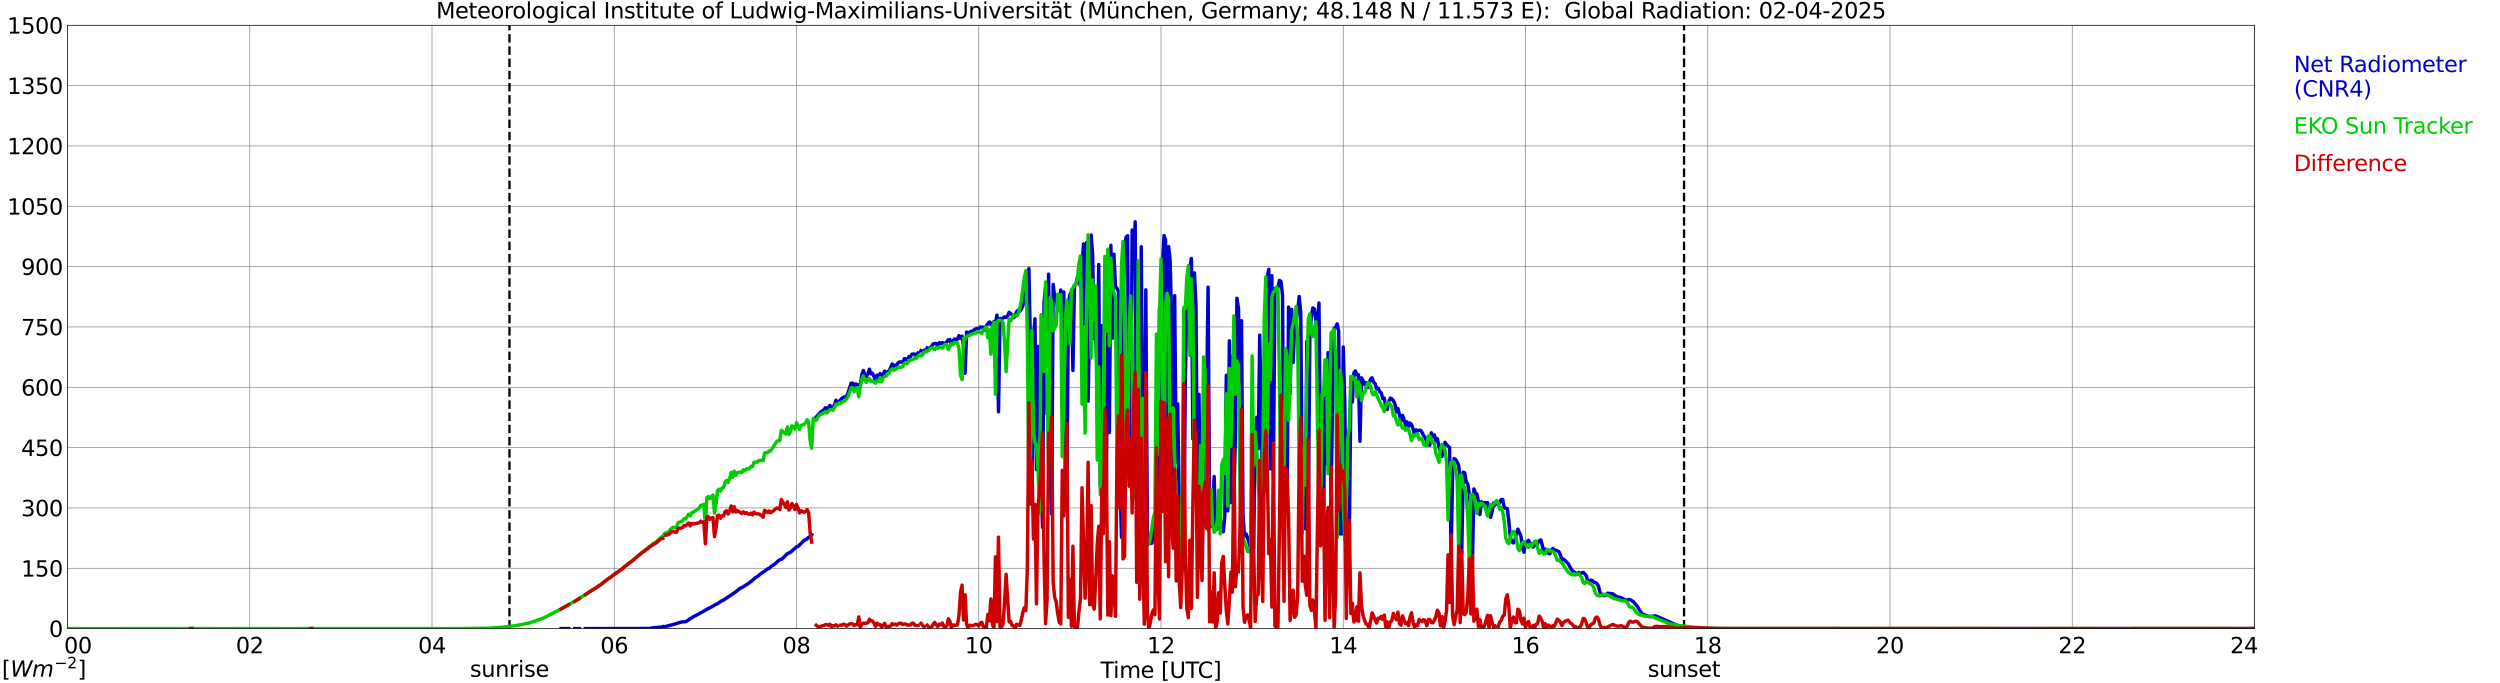 <?xml version="1.0" encoding="utf-8" standalone="no"?>
<!DOCTYPE svg PUBLIC "-//W3C//DTD SVG 1.1//EN"
  "http://www.w3.org/Graphics/SVG/1.1/DTD/svg11.dtd">
<svg xmlns:xlink="http://www.w3.org/1999/xlink" width="1085.4pt" height="296.64pt" viewBox="0 0 1085.4 296.64" xmlns="http://www.w3.org/2000/svg" version="1.1">
 <defs>
  <style type="text/css">*{stroke-linejoin: round; stroke-linecap: butt}</style>
 </defs>
 <g id="figure_1">
  <g id="patch_1">
   <path d="M 0 296.64 
L 1085.4 296.64 
L 1085.4 0 
L 0 0 
z
" style="fill: #ffffff"/>
  </g>
  <g id="axes_1">
   <g id="patch_2">
    <path d="M 29.306 272.909 
L 978.814 272.909 
L 978.814 10.976 
L 29.306 10.976 
z
" style="fill: #ffffff"/>
   </g>
   <g id="patch_3">
    <path d="M 978.814 272.909 
L 978.814 272.909 
L 978.814 10.976 
L 978.814 10.976 
z
" clip-path="url(#p7fe050f4a9)" style="fill: #d3d3d3; opacity: 0.25; stroke: #d3d3d3; stroke-linejoin: miter"/>
   </g>
   <g id="matplotlib.axis_1">
    <g id="xtick_1">
     <g id="line2d_1">
      <path d="M 29.306 272.909 
L 29.306 10.976 
" clip-path="url(#p7fe050f4a9)" style="fill: none; stroke: #808080; stroke-width: 0.3; stroke-linecap: square"/>
     </g>
     <g id="line2d_2"/>
     <g id="text_1">
      <!--    00 -->
      <g transform="translate(18.733 283.627) scale(0.095 -0.095)">
       <defs>
        <path id="DejaVuSans-20" transform="scale(0.016)"/>
        <path id="DejaVuSans-30" d="M 2034 4250 
Q 1547 4250 1301 3770 
Q 1056 3291 1056 2328 
Q 1056 1369 1301 889 
Q 1547 409 2034 409 
Q 2525 409 2770 889 
Q 3016 1369 3016 2328 
Q 3016 3291 2770 3770 
Q 2525 4250 2034 4250 
z
M 2034 4750 
Q 2819 4750 3233 4129 
Q 3647 3509 3647 2328 
Q 3647 1150 3233 529 
Q 2819 -91 2034 -91 
Q 1250 -91 836 529 
Q 422 1150 422 2328 
Q 422 3509 836 4129 
Q 1250 4750 2034 4750 
z
" transform="scale(0.016)"/>
       </defs>
       <use xlink:href="#DejaVuSans-20"/>
       <use xlink:href="#DejaVuSans-20" transform="translate(31.787 0)"/>
       <use xlink:href="#DejaVuSans-20" transform="translate(63.574 0)"/>
       <use xlink:href="#DejaVuSans-30" transform="translate(95.361 0)"/>
       <use xlink:href="#DejaVuSans-30" transform="translate(158.984 0)"/>
      </g>
     </g>
    </g>
    <g id="xtick_2">
     <g id="line2d_3">
      <path d="M 108.431 272.909 
L 108.431 10.976 
" clip-path="url(#p7fe050f4a9)" style="fill: none; stroke: #808080; stroke-width: 0.3; stroke-linecap: square"/>
     </g>
     <g id="line2d_4"/>
     <g id="text_2">
      <!-- 02 -->
      <g transform="translate(102.387 283.627) scale(0.095 -0.095)">
       <defs>
        <path id="DejaVuSans-32" d="M 1228 531 
L 3431 531 
L 3431 0 
L 469 0 
L 469 531 
Q 828 903 1448 1529 
Q 2069 2156 2228 2338 
Q 2531 2678 2651 2914 
Q 2772 3150 2772 3378 
Q 2772 3750 2511 3984 
Q 2250 4219 1831 4219 
Q 1534 4219 1204 4116 
Q 875 4013 500 3803 
L 500 4441 
Q 881 4594 1212 4672 
Q 1544 4750 1819 4750 
Q 2544 4750 2975 4387 
Q 3406 4025 3406 3419 
Q 3406 3131 3298 2873 
Q 3191 2616 2906 2266 
Q 2828 2175 2409 1742 
Q 1991 1309 1228 531 
z
" transform="scale(0.016)"/>
       </defs>
       <use xlink:href="#DejaVuSans-30"/>
       <use xlink:href="#DejaVuSans-32" transform="translate(63.623 0)"/>
      </g>
     </g>
    </g>
    <g id="xtick_3">
     <g id="line2d_5">
      <path d="M 187.557 272.909 
L 187.557 10.976 
" clip-path="url(#p7fe050f4a9)" style="fill: none; stroke: #808080; stroke-width: 0.3; stroke-linecap: square"/>
     </g>
     <g id="line2d_6"/>
     <g id="text_3">
      <!-- 04 -->
      <g transform="translate(181.513 283.627) scale(0.095 -0.095)">
       <defs>
        <path id="DejaVuSans-34" d="M 2419 4116 
L 825 1625 
L 2419 1625 
L 2419 4116 
z
M 2253 4666 
L 3047 4666 
L 3047 1625 
L 3713 1625 
L 3713 1100 
L 3047 1100 
L 3047 0 
L 2419 0 
L 2419 1100 
L 313 1100 
L 313 1709 
L 2253 4666 
z
" transform="scale(0.016)"/>
       </defs>
       <use xlink:href="#DejaVuSans-30"/>
       <use xlink:href="#DejaVuSans-34" transform="translate(63.623 0)"/>
      </g>
     </g>
    </g>
    <g id="xtick_4">
     <g id="line2d_7">
      <path d="M 266.683 272.909 
L 266.683 10.976 
" clip-path="url(#p7fe050f4a9)" style="fill: none; stroke: #808080; stroke-width: 0.3; stroke-linecap: square"/>
     </g>
     <g id="line2d_8"/>
     <g id="text_4">
      <!-- 06 -->
      <g transform="translate(260.638 283.627) scale(0.095 -0.095)">
       <defs>
        <path id="DejaVuSans-36" d="M 2113 2584 
Q 1688 2584 1439 2293 
Q 1191 2003 1191 1497 
Q 1191 994 1439 701 
Q 1688 409 2113 409 
Q 2538 409 2786 701 
Q 3034 994 3034 1497 
Q 3034 2003 2786 2293 
Q 2538 2584 2113 2584 
z
M 3366 4563 
L 3366 3988 
Q 3128 4100 2886 4159 
Q 2644 4219 2406 4219 
Q 1781 4219 1451 3797 
Q 1122 3375 1075 2522 
Q 1259 2794 1537 2939 
Q 1816 3084 2150 3084 
Q 2853 3084 3261 2657 
Q 3669 2231 3669 1497 
Q 3669 778 3244 343 
Q 2819 -91 2113 -91 
Q 1303 -91 875 529 
Q 447 1150 447 2328 
Q 447 3434 972 4092 
Q 1497 4750 2381 4750 
Q 2619 4750 2861 4703 
Q 3103 4656 3366 4563 
z
" transform="scale(0.016)"/>
       </defs>
       <use xlink:href="#DejaVuSans-30"/>
       <use xlink:href="#DejaVuSans-36" transform="translate(63.623 0)"/>
      </g>
     </g>
    </g>
    <g id="xtick_5">
     <g id="line2d_9">
      <path d="M 345.808 272.909 
L 345.808 10.976 
" clip-path="url(#p7fe050f4a9)" style="fill: none; stroke: #808080; stroke-width: 0.3; stroke-linecap: square"/>
     </g>
     <g id="line2d_10"/>
     <g id="text_5">
      <!-- 08 -->
      <g transform="translate(339.764 283.627) scale(0.095 -0.095)">
       <defs>
        <path id="DejaVuSans-38" d="M 2034 2216 
Q 1584 2216 1326 1975 
Q 1069 1734 1069 1313 
Q 1069 891 1326 650 
Q 1584 409 2034 409 
Q 2484 409 2743 651 
Q 3003 894 3003 1313 
Q 3003 1734 2745 1975 
Q 2488 2216 2034 2216 
z
M 1403 2484 
Q 997 2584 770 2862 
Q 544 3141 544 3541 
Q 544 4100 942 4425 
Q 1341 4750 2034 4750 
Q 2731 4750 3128 4425 
Q 3525 4100 3525 3541 
Q 3525 3141 3298 2862 
Q 3072 2584 2669 2484 
Q 3125 2378 3379 2068 
Q 3634 1759 3634 1313 
Q 3634 634 3220 271 
Q 2806 -91 2034 -91 
Q 1263 -91 848 271 
Q 434 634 434 1313 
Q 434 1759 690 2068 
Q 947 2378 1403 2484 
z
M 1172 3481 
Q 1172 3119 1398 2916 
Q 1625 2713 2034 2713 
Q 2441 2713 2670 2916 
Q 2900 3119 2900 3481 
Q 2900 3844 2670 4047 
Q 2441 4250 2034 4250 
Q 1625 4250 1398 4047 
Q 1172 3844 1172 3481 
z
" transform="scale(0.016)"/>
       </defs>
       <use xlink:href="#DejaVuSans-30"/>
       <use xlink:href="#DejaVuSans-38" transform="translate(63.623 0)"/>
      </g>
     </g>
    </g>
    <g id="xtick_6">
     <g id="line2d_11">
      <path d="M 424.934 272.909 
L 424.934 10.976 
" clip-path="url(#p7fe050f4a9)" style="fill: none; stroke: #808080; stroke-width: 0.3; stroke-linecap: square"/>
     </g>
     <g id="line2d_12"/>
     <g id="text_6">
      <!-- 10 -->
      <g transform="translate(418.89 283.627) scale(0.095 -0.095)">
       <defs>
        <path id="DejaVuSans-31" d="M 794 531 
L 1825 531 
L 1825 4091 
L 703 3866 
L 703 4441 
L 1819 4666 
L 2450 4666 
L 2450 531 
L 3481 531 
L 3481 0 
L 794 0 
L 794 531 
z
" transform="scale(0.016)"/>
       </defs>
       <use xlink:href="#DejaVuSans-31"/>
       <use xlink:href="#DejaVuSans-30" transform="translate(63.623 0)"/>
      </g>
     </g>
    </g>
    <g id="xtick_7">
     <g id="line2d_13">
      <path d="M 504.06 272.909 
L 504.06 10.976 
" clip-path="url(#p7fe050f4a9)" style="fill: none; stroke: #808080; stroke-width: 0.3; stroke-linecap: square"/>
     </g>
     <g id="line2d_14"/>
     <g id="text_7">
      <!-- 12 -->
      <g transform="translate(498.015 283.627) scale(0.095 -0.095)">
       <use xlink:href="#DejaVuSans-31"/>
       <use xlink:href="#DejaVuSans-32" transform="translate(63.623 0)"/>
      </g>
     </g>
    </g>
    <g id="xtick_8">
     <g id="line2d_15">
      <path d="M 583.185 272.909 
L 583.185 10.976 
" clip-path="url(#p7fe050f4a9)" style="fill: none; stroke: #808080; stroke-width: 0.3; stroke-linecap: square"/>
     </g>
     <g id="line2d_16"/>
     <g id="text_8">
      <!-- 14 -->
      <g transform="translate(577.141 283.627) scale(0.095 -0.095)">
       <use xlink:href="#DejaVuSans-31"/>
       <use xlink:href="#DejaVuSans-34" transform="translate(63.623 0)"/>
      </g>
     </g>
    </g>
    <g id="xtick_9">
     <g id="line2d_17">
      <path d="M 662.311 272.909 
L 662.311 10.976 
" clip-path="url(#p7fe050f4a9)" style="fill: none; stroke: #808080; stroke-width: 0.3; stroke-linecap: square"/>
     </g>
     <g id="line2d_18"/>
     <g id="text_9">
      <!-- 16 -->
      <g transform="translate(656.267 283.627) scale(0.095 -0.095)">
       <use xlink:href="#DejaVuSans-31"/>
       <use xlink:href="#DejaVuSans-36" transform="translate(63.623 0)"/>
      </g>
     </g>
    </g>
    <g id="xtick_10">
     <g id="line2d_19">
      <path d="M 741.437 272.909 
L 741.437 10.976 
" clip-path="url(#p7fe050f4a9)" style="fill: none; stroke: #808080; stroke-width: 0.3; stroke-linecap: square"/>
     </g>
     <g id="line2d_20"/>
     <g id="text_10">
      <!-- 18 -->
      <g transform="translate(735.392 283.627) scale(0.095 -0.095)">
       <use xlink:href="#DejaVuSans-31"/>
       <use xlink:href="#DejaVuSans-38" transform="translate(63.623 0)"/>
      </g>
     </g>
    </g>
    <g id="xtick_11">
     <g id="line2d_21">
      <path d="M 820.562 272.909 
L 820.562 10.976 
" clip-path="url(#p7fe050f4a9)" style="fill: none; stroke: #808080; stroke-width: 0.3; stroke-linecap: square"/>
     </g>
     <g id="line2d_22"/>
     <g id="text_11">
      <!-- 20 -->
      <g transform="translate(814.518 283.627) scale(0.095 -0.095)">
       <use xlink:href="#DejaVuSans-32"/>
       <use xlink:href="#DejaVuSans-30" transform="translate(63.623 0)"/>
      </g>
     </g>
    </g>
    <g id="xtick_12">
     <g id="line2d_23">
      <path d="M 899.688 272.909 
L 899.688 10.976 
" clip-path="url(#p7fe050f4a9)" style="fill: none; stroke: #808080; stroke-width: 0.3; stroke-linecap: square"/>
     </g>
     <g id="line2d_24"/>
     <g id="text_12">
      <!-- 22 -->
      <g transform="translate(893.644 283.627) scale(0.095 -0.095)">
       <use xlink:href="#DejaVuSans-32"/>
       <use xlink:href="#DejaVuSans-32" transform="translate(63.623 0)"/>
      </g>
     </g>
    </g>
    <g id="xtick_13">
     <g id="line2d_25">
      <path d="M 978.814 272.909 
L 978.814 10.976 
" clip-path="url(#p7fe050f4a9)" style="fill: none; stroke: #808080; stroke-width: 0.3; stroke-linecap: square"/>
     </g>
     <g id="line2d_26"/>
     <g id="text_13">
      <!-- 24    -->
      <g transform="translate(968.241 283.627) scale(0.095 -0.095)">
       <use xlink:href="#DejaVuSans-32"/>
       <use xlink:href="#DejaVuSans-34" transform="translate(63.623 0)"/>
       <use xlink:href="#DejaVuSans-20" transform="translate(127.246 0)"/>
       <use xlink:href="#DejaVuSans-20" transform="translate(159.033 0)"/>
       <use xlink:href="#DejaVuSans-20" transform="translate(190.82 0)"/>
      </g>
     </g>
    </g>
    <g id="text_14">
     <!-- Time [UTC] -->
     <g transform="translate(477.806 294.322) scale(0.095 -0.095)">
      <defs>
       <path id="DejaVuSans-54" d="M -19 4666 
L 3928 4666 
L 3928 4134 
L 2272 4134 
L 2272 0 
L 1638 0 
L 1638 4134 
L -19 4134 
L -19 4666 
z
" transform="scale(0.016)"/>
       <path id="DejaVuSans-69" d="M 603 3500 
L 1178 3500 
L 1178 0 
L 603 0 
L 603 3500 
z
M 603 4863 
L 1178 4863 
L 1178 4134 
L 603 4134 
L 603 4863 
z
" transform="scale(0.016)"/>
       <path id="DejaVuSans-6d" d="M 3328 2828 
Q 3544 3216 3844 3400 
Q 4144 3584 4550 3584 
Q 5097 3584 5394 3201 
Q 5691 2819 5691 2113 
L 5691 0 
L 5113 0 
L 5113 2094 
Q 5113 2597 4934 2840 
Q 4756 3084 4391 3084 
Q 3944 3084 3684 2787 
Q 3425 2491 3425 1978 
L 3425 0 
L 2847 0 
L 2847 2094 
Q 2847 2600 2669 2842 
Q 2491 3084 2119 3084 
Q 1678 3084 1418 2786 
Q 1159 2488 1159 1978 
L 1159 0 
L 581 0 
L 581 3500 
L 1159 3500 
L 1159 2956 
Q 1356 3278 1631 3431 
Q 1906 3584 2284 3584 
Q 2666 3584 2933 3390 
Q 3200 3197 3328 2828 
z
" transform="scale(0.016)"/>
       <path id="DejaVuSans-65" d="M 3597 1894 
L 3597 1613 
L 953 1613 
Q 991 1019 1311 708 
Q 1631 397 2203 397 
Q 2534 397 2845 478 
Q 3156 559 3463 722 
L 3463 178 
Q 3153 47 2828 -22 
Q 2503 -91 2169 -91 
Q 1331 -91 842 396 
Q 353 884 353 1716 
Q 353 2575 817 3079 
Q 1281 3584 2069 3584 
Q 2775 3584 3186 3129 
Q 3597 2675 3597 1894 
z
M 3022 2063 
Q 3016 2534 2758 2815 
Q 2500 3097 2075 3097 
Q 1594 3097 1305 2825 
Q 1016 2553 972 2059 
L 3022 2063 
z
" transform="scale(0.016)"/>
       <path id="DejaVuSans-5b" d="M 550 4863 
L 1875 4863 
L 1875 4416 
L 1125 4416 
L 1125 -397 
L 1875 -397 
L 1875 -844 
L 550 -844 
L 550 4863 
z
" transform="scale(0.016)"/>
       <path id="DejaVuSans-55" d="M 556 4666 
L 1191 4666 
L 1191 1831 
Q 1191 1081 1462 751 
Q 1734 422 2344 422 
Q 2950 422 3222 751 
Q 3494 1081 3494 1831 
L 3494 4666 
L 4128 4666 
L 4128 1753 
Q 4128 841 3676 375 
Q 3225 -91 2344 -91 
Q 1459 -91 1007 375 
Q 556 841 556 1753 
L 556 4666 
z
" transform="scale(0.016)"/>
       <path id="DejaVuSans-43" d="M 4122 4306 
L 4122 3641 
Q 3803 3938 3442 4084 
Q 3081 4231 2675 4231 
Q 1875 4231 1450 3742 
Q 1025 3253 1025 2328 
Q 1025 1406 1450 917 
Q 1875 428 2675 428 
Q 3081 428 3442 575 
Q 3803 722 4122 1019 
L 4122 359 
Q 3791 134 3420 21 
Q 3050 -91 2638 -91 
Q 1578 -91 968 557 
Q 359 1206 359 2328 
Q 359 3453 968 4101 
Q 1578 4750 2638 4750 
Q 3056 4750 3426 4639 
Q 3797 4528 4122 4306 
z
" transform="scale(0.016)"/>
       <path id="DejaVuSans-5d" d="M 1947 4863 
L 1947 -844 
L 622 -844 
L 622 -397 
L 1369 -397 
L 1369 4416 
L 622 4416 
L 622 4863 
L 1947 4863 
z
" transform="scale(0.016)"/>
      </defs>
      <use xlink:href="#DejaVuSans-54"/>
      <use xlink:href="#DejaVuSans-69" transform="translate(57.959 0)"/>
      <use xlink:href="#DejaVuSans-6d" transform="translate(85.742 0)"/>
      <use xlink:href="#DejaVuSans-65" transform="translate(183.154 0)"/>
      <use xlink:href="#DejaVuSans-20" transform="translate(244.678 0)"/>
      <use xlink:href="#DejaVuSans-5b" transform="translate(276.465 0)"/>
      <use xlink:href="#DejaVuSans-55" transform="translate(315.479 0)"/>
      <use xlink:href="#DejaVuSans-54" transform="translate(388.672 0)"/>
      <use xlink:href="#DejaVuSans-43" transform="translate(443.881 0)"/>
      <use xlink:href="#DejaVuSans-5d" transform="translate(513.705 0)"/>
     </g>
    </g>
   </g>
   <g id="matplotlib.axis_2">
    <g id="ytick_1">
     <g id="line2d_27">
      <path d="M 29.306 272.909 
L 978.814 272.909 
" clip-path="url(#p7fe050f4a9)" style="fill: none; stroke: #808080; stroke-width: 0.3; stroke-linecap: square"/>
     </g>
     <g id="line2d_28"/>
     <g id="text_15">
      <!-- 0 -->
      <g transform="translate(21.261 276.518) scale(0.095 -0.095)">
       <use xlink:href="#DejaVuSans-30"/>
      </g>
     </g>
    </g>
    <g id="ytick_2">
     <g id="line2d_29">
      <path d="M 29.306 246.715 
L 978.814 246.715 
" clip-path="url(#p7fe050f4a9)" style="fill: none; stroke: #808080; stroke-width: 0.3; stroke-linecap: square"/>
     </g>
     <g id="line2d_30"/>
     <g id="text_16">
      <!-- 150 -->
      <g transform="translate(9.173 250.325) scale(0.095 -0.095)">
       <defs>
        <path id="DejaVuSans-35" d="M 691 4666 
L 3169 4666 
L 3169 4134 
L 1269 4134 
L 1269 2991 
Q 1406 3038 1543 3061 
Q 1681 3084 1819 3084 
Q 2600 3084 3056 2656 
Q 3513 2228 3513 1497 
Q 3513 744 3044 326 
Q 2575 -91 1722 -91 
Q 1428 -91 1123 -41 
Q 819 9 494 109 
L 494 744 
Q 775 591 1075 516 
Q 1375 441 1709 441 
Q 2250 441 2565 725 
Q 2881 1009 2881 1497 
Q 2881 1984 2565 2268 
Q 2250 2553 1709 2553 
Q 1456 2553 1204 2497 
Q 953 2441 691 2322 
L 691 4666 
z
" transform="scale(0.016)"/>
       </defs>
       <use xlink:href="#DejaVuSans-31"/>
       <use xlink:href="#DejaVuSans-35" transform="translate(63.623 0)"/>
       <use xlink:href="#DejaVuSans-30" transform="translate(127.246 0)"/>
      </g>
     </g>
    </g>
    <g id="ytick_3">
     <g id="line2d_31">
      <path d="M 29.306 220.522 
L 978.814 220.522 
" clip-path="url(#p7fe050f4a9)" style="fill: none; stroke: #808080; stroke-width: 0.3; stroke-linecap: square"/>
     </g>
     <g id="line2d_32"/>
     <g id="text_17">
      <!-- 300 -->
      <g transform="translate(9.173 224.131) scale(0.095 -0.095)">
       <defs>
        <path id="DejaVuSans-33" d="M 2597 2516 
Q 3050 2419 3304 2112 
Q 3559 1806 3559 1356 
Q 3559 666 3084 287 
Q 2609 -91 1734 -91 
Q 1441 -91 1130 -33 
Q 819 25 488 141 
L 488 750 
Q 750 597 1062 519 
Q 1375 441 1716 441 
Q 2309 441 2620 675 
Q 2931 909 2931 1356 
Q 2931 1769 2642 2001 
Q 2353 2234 1838 2234 
L 1294 2234 
L 1294 2753 
L 1863 2753 
Q 2328 2753 2575 2939 
Q 2822 3125 2822 3475 
Q 2822 3834 2567 4026 
Q 2313 4219 1838 4219 
Q 1578 4219 1281 4162 
Q 984 4106 628 3988 
L 628 4550 
Q 988 4650 1302 4700 
Q 1616 4750 1894 4750 
Q 2613 4750 3031 4423 
Q 3450 4097 3450 3541 
Q 3450 3153 3228 2886 
Q 3006 2619 2597 2516 
z
" transform="scale(0.016)"/>
       </defs>
       <use xlink:href="#DejaVuSans-33"/>
       <use xlink:href="#DejaVuSans-30" transform="translate(63.623 0)"/>
       <use xlink:href="#DejaVuSans-30" transform="translate(127.246 0)"/>
      </g>
     </g>
    </g>
    <g id="ytick_4">
     <g id="line2d_33">
      <path d="M 29.306 194.329 
L 978.814 194.329 
" clip-path="url(#p7fe050f4a9)" style="fill: none; stroke: #808080; stroke-width: 0.3; stroke-linecap: square"/>
     </g>
     <g id="line2d_34"/>
     <g id="text_18">
      <!-- 450 -->
      <g transform="translate(9.173 197.938) scale(0.095 -0.095)">
       <use xlink:href="#DejaVuSans-34"/>
       <use xlink:href="#DejaVuSans-35" transform="translate(63.623 0)"/>
       <use xlink:href="#DejaVuSans-30" transform="translate(127.246 0)"/>
      </g>
     </g>
    </g>
    <g id="ytick_5">
     <g id="line2d_35">
      <path d="M 29.306 168.136 
L 978.814 168.136 
" clip-path="url(#p7fe050f4a9)" style="fill: none; stroke: #808080; stroke-width: 0.3; stroke-linecap: square"/>
     </g>
     <g id="line2d_36"/>
     <g id="text_19">
      <!-- 600 -->
      <g transform="translate(9.173 171.745) scale(0.095 -0.095)">
       <use xlink:href="#DejaVuSans-36"/>
       <use xlink:href="#DejaVuSans-30" transform="translate(63.623 0)"/>
       <use xlink:href="#DejaVuSans-30" transform="translate(127.246 0)"/>
      </g>
     </g>
    </g>
    <g id="ytick_6">
     <g id="line2d_37">
      <path d="M 29.306 141.942 
L 978.814 141.942 
" clip-path="url(#p7fe050f4a9)" style="fill: none; stroke: #808080; stroke-width: 0.3; stroke-linecap: square"/>
     </g>
     <g id="line2d_38"/>
     <g id="text_20">
      <!-- 750 -->
      <g transform="translate(9.173 145.551) scale(0.095 -0.095)">
       <defs>
        <path id="DejaVuSans-37" d="M 525 4666 
L 3525 4666 
L 3525 4397 
L 1831 0 
L 1172 0 
L 2766 4134 
L 525 4134 
L 525 4666 
z
" transform="scale(0.016)"/>
       </defs>
       <use xlink:href="#DejaVuSans-37"/>
       <use xlink:href="#DejaVuSans-35" transform="translate(63.623 0)"/>
       <use xlink:href="#DejaVuSans-30" transform="translate(127.246 0)"/>
      </g>
     </g>
    </g>
    <g id="ytick_7">
     <g id="line2d_39">
      <path d="M 29.306 115.749 
L 978.814 115.749 
" clip-path="url(#p7fe050f4a9)" style="fill: none; stroke: #808080; stroke-width: 0.3; stroke-linecap: square"/>
     </g>
     <g id="line2d_40"/>
     <g id="text_21">
      <!-- 900 -->
      <g transform="translate(9.173 119.358) scale(0.095 -0.095)">
       <defs>
        <path id="DejaVuSans-39" d="M 703 97 
L 703 672 
Q 941 559 1184 500 
Q 1428 441 1663 441 
Q 2288 441 2617 861 
Q 2947 1281 2994 2138 
Q 2813 1869 2534 1725 
Q 2256 1581 1919 1581 
Q 1219 1581 811 2004 
Q 403 2428 403 3163 
Q 403 3881 828 4315 
Q 1253 4750 1959 4750 
Q 2769 4750 3195 4129 
Q 3622 3509 3622 2328 
Q 3622 1225 3098 567 
Q 2575 -91 1691 -91 
Q 1453 -91 1209 -44 
Q 966 3 703 97 
z
M 1959 2075 
Q 2384 2075 2632 2365 
Q 2881 2656 2881 3163 
Q 2881 3666 2632 3958 
Q 2384 4250 1959 4250 
Q 1534 4250 1286 3958 
Q 1038 3666 1038 3163 
Q 1038 2656 1286 2365 
Q 1534 2075 1959 2075 
z
" transform="scale(0.016)"/>
       </defs>
       <use xlink:href="#DejaVuSans-39"/>
       <use xlink:href="#DejaVuSans-30" transform="translate(63.623 0)"/>
       <use xlink:href="#DejaVuSans-30" transform="translate(127.246 0)"/>
      </g>
     </g>
    </g>
    <g id="ytick_8">
     <g id="line2d_41">
      <path d="M 29.306 89.556 
L 978.814 89.556 
" clip-path="url(#p7fe050f4a9)" style="fill: none; stroke: #808080; stroke-width: 0.3; stroke-linecap: square"/>
     </g>
     <g id="line2d_42"/>
     <g id="text_22">
      <!-- 1050 -->
      <g transform="translate(3.128 93.165) scale(0.095 -0.095)">
       <use xlink:href="#DejaVuSans-31"/>
       <use xlink:href="#DejaVuSans-30" transform="translate(63.623 0)"/>
       <use xlink:href="#DejaVuSans-35" transform="translate(127.246 0)"/>
       <use xlink:href="#DejaVuSans-30" transform="translate(190.869 0)"/>
      </g>
     </g>
    </g>
    <g id="ytick_9">
     <g id="line2d_43">
      <path d="M 29.306 63.362 
L 978.814 63.362 
" clip-path="url(#p7fe050f4a9)" style="fill: none; stroke: #808080; stroke-width: 0.3; stroke-linecap: square"/>
     </g>
     <g id="line2d_44"/>
     <g id="text_23">
      <!-- 1200 -->
      <g transform="translate(3.128 66.972) scale(0.095 -0.095)">
       <use xlink:href="#DejaVuSans-31"/>
       <use xlink:href="#DejaVuSans-32" transform="translate(63.623 0)"/>
       <use xlink:href="#DejaVuSans-30" transform="translate(127.246 0)"/>
       <use xlink:href="#DejaVuSans-30" transform="translate(190.869 0)"/>
      </g>
     </g>
    </g>
    <g id="ytick_10">
     <g id="line2d_45">
      <path d="M 29.306 37.169 
L 978.814 37.169 
" clip-path="url(#p7fe050f4a9)" style="fill: none; stroke: #808080; stroke-width: 0.3; stroke-linecap: square"/>
     </g>
     <g id="line2d_46"/>
     <g id="text_24">
      <!-- 1350 -->
      <g transform="translate(3.128 40.778) scale(0.095 -0.095)">
       <use xlink:href="#DejaVuSans-31"/>
       <use xlink:href="#DejaVuSans-33" transform="translate(63.623 0)"/>
       <use xlink:href="#DejaVuSans-35" transform="translate(127.246 0)"/>
       <use xlink:href="#DejaVuSans-30" transform="translate(190.869 0)"/>
      </g>
     </g>
    </g>
    <g id="ytick_11">
     <g id="line2d_47">
      <path d="M 29.306 10.976 
L 978.814 10.976 
" clip-path="url(#p7fe050f4a9)" style="fill: none; stroke: #808080; stroke-width: 0.3; stroke-linecap: square"/>
     </g>
     <g id="line2d_48"/>
     <g id="text_25">
      <!-- 1500 -->
      <g transform="translate(3.128 14.585) scale(0.095 -0.095)">
       <use xlink:href="#DejaVuSans-31"/>
       <use xlink:href="#DejaVuSans-35" transform="translate(63.623 0)"/>
       <use xlink:href="#DejaVuSans-30" transform="translate(127.246 0)"/>
       <use xlink:href="#DejaVuSans-30" transform="translate(190.869 0)"/>
      </g>
     </g>
    </g>
   </g>
   <g id="line2d_49">
    <path d="M 221.186 272.909 
L 221.186 10.976 
" clip-path="url(#p7fe050f4a9)" style="fill: none; stroke-dasharray: 3.7,1.6; stroke-dashoffset: 0; stroke: #000000"/>
   </g>
   <g id="line2d_50">
    <path d="M 731.15 272.909 
L 731.15 10.976 
" clip-path="url(#p7fe050f4a9)" style="fill: none; stroke-dasharray: 3.7,1.6; stroke-dashoffset: 0; stroke: #000000"/>
   </g>
   <g id="line2d_51">
    <path d="M 82.716 272.909 
L 83.375 272.909 
M 134.807 272.909 
L 135.466 272.909 
M 243.604 272.909 
L 244.923 272.909 
M 246.242 272.909 
L 246.901 272.909 
M 249.539 272.909 
L 251.517 272.909 
M 254.155 272.909 
L 255.473 272.909 
M 256.792 272.909 
L 281.849 272.858 
L 283.167 272.601 
L 287.124 272.237 
L 287.783 272.062 
M 289.102 271.954 
L 293.058 270.913 
L 295.696 270.089 
L 296.355 269.968 
L 297.014 269.982 
L 297.674 269.874 
L 298.333 269.563 
L 299.652 268.564 
L 300.311 268.266 
L 300.971 267.794 
L 303.608 266.443 
L 304.267 265.997 
L 304.927 265.727 
L 306.246 264.89 
L 309.543 263.161 
L 310.202 262.716 
L 311.521 262.08 
L 313.499 260.771 
L 314.158 260.514 
L 319.433 256.948 
L 321.411 255.342 
L 322.071 255.125 
L 323.39 254.301 
L 324.708 253.465 
L 326.686 251.966 
L 328.005 250.737 
L 328.665 250.426 
L 329.983 249.345 
L 332.621 247.496 
L 333.28 246.955 
L 333.94 246.82 
L 334.599 246.09 
L 336.577 244.754 
L 337.896 243.471 
L 338.555 242.984 
L 339.215 242.89 
L 339.874 242.376 
L 341.193 240.986 
L 341.852 240.405 
L 343.171 239.783 
L 344.49 238.61 
L 345.149 238.068 
L 345.808 237.366 
L 346.468 237.272 
L 349.105 234.665 
L 350.424 233.937 
L 351.083 233.261 
L 351.743 232.978 
L 352.402 232.126 
M 354.38 181.023 
L 355.04 180.389 
L 356.359 178.835 
L 357.677 177.97 
L 358.337 177.052 
L 358.996 177.539 
L 359.655 177.066 
L 360.315 176.013 
L 360.974 176.985 
L 361.634 176.849 
L 362.293 175.81 
L 362.952 173.771 
L 363.612 174.555 
M 364.93 173.648 
L 365.59 172.866 
L 366.249 172.433 
L 367.568 172.122 
L 368.227 170.381 
L 369.546 166.33 
L 370.206 166.342 
L 370.865 168.855 
L 371.524 166.693 
L 372.184 166.992 
L 373.502 167.221 
L 374.162 162.778 
L 374.821 160.847 
L 375.481 162.804 
L 376.14 163.588 
L 376.799 162.277 
L 377.459 160.305 
L 378.118 162.331 
L 378.777 162.02 
L 379.437 163.372 
L 380.096 165.411 
L 380.756 162.872 
L 381.415 163.994 
L 382.074 162.169 
L 382.734 164.992 
L 383.393 162.696 
L 384.053 161.156 
L 384.712 162.616 
L 385.371 161.346 
L 386.031 161.035 
L 387.349 158.023 
L 388.009 159.022 
L 388.668 158.551 
L 389.328 158.577 
L 389.987 157.416 
L 390.646 157.133 
L 391.306 157.145 
L 391.965 157.47 
L 392.624 155.727 
L 393.284 155.835 
L 393.943 156.431 
L 394.603 154.89 
L 395.262 154.863 
L 395.921 153.755 
L 397.24 153.729 
L 397.899 154.283 
L 398.559 153.296 
M 399.878 152.257 
L 400.537 152.554 
L 401.196 152.175 
M 402.515 151.096 
L 403.175 151.459 
L 404.493 150.38 
L 405.153 149.299 
L 405.812 149.165 
L 406.471 149.151 
L 407.131 150.272 
L 407.79 148.786 
L 408.45 149.191 
L 409.109 148.732 
L 409.768 149.097 
L 410.428 148.934 
L 411.087 148.435 
L 411.746 147.516 
L 412.406 147.396 
L 413.065 149.461 
L 413.725 148.07 
L 414.384 147.165 
L 415.043 147.448 
L 415.703 147.219 
L 416.362 145.721 
L 417.022 146.936 
L 417.681 145.964 
L 418.34 150.569 
L 419 162.048 
L 419.659 144.153 
L 420.318 145.477 
L 420.978 144.207 
L 421.637 143.844 
L 422.297 143.776 
L 422.956 143.154 
L 423.615 142.803 
L 424.275 142.627 
L 424.934 142.817 
L 425.593 141.965 
L 426.912 142.101 
L 427.572 143.317 
L 428.231 141.371 
L 429.55 139.791 
L 430.209 140.912 
L 431.528 139.67 
L 432.187 140.021 
L 432.847 136.807 
L 433.506 178.768 
L 434.165 138.293 
L 434.825 138.441 
L 435.484 138.116 
L 436.144 137.549 
L 436.803 137.819 
L 437.462 137.226 
L 438.122 135.605 
L 439.44 136.739 
L 440.1 137.942 
L 440.759 136.915 
L 441.419 135.321 
L 442.078 134.633 
L 442.737 135.2 
L 443.397 134.296 
L 444.056 132.81 
L 444.716 129.569 
L 445.375 125.381 
L 446.034 118.939 
L 446.694 116.617 
L 447.353 149.313 
L 448.012 216.258 
L 448.672 147.57 
L 449.331 138.441 
L 449.991 203.9 
L 450.65 150.38 
L 451.309 164.074 
L 451.969 207.249 
L 452.628 228.939 
L 453.287 131.149 
L 453.947 124.545 
L 454.606 179.793 
L 455.266 119.034 
L 455.925 206.832 
L 456.584 223.159 
L 457.244 123.49 
L 457.903 128.973 
L 458.563 129.649 
L 459.222 134.199 
L 459.881 132.162 
L 460.541 125.922 
L 461.2 129.569 
L 461.859 126.773 
L 462.519 208.128 
L 463.178 219.445 
L 463.838 131.971 
L 464.497 127.88 
L 465.156 126.813 
L 465.816 160.859 
L 466.475 124.408 
L 467.134 123.235 
L 467.794 120.385 
L 468.453 121.869 
L 469.113 124.328 
L 470.431 105.933 
L 471.091 174.852 
L 471.75 105.259 
L 472.409 174.176 
L 473.728 102.059 
L 474.388 110.945 
L 475.047 147.031 
L 475.706 145.14 
L 476.366 163.236 
L 477.025 114.834 
L 477.685 210.518 
L 478.344 141.411 
L 479.003 219.539 
L 479.663 206.738 
L 480.322 217.245 
L 480.981 114.05 
L 481.641 187.829 
L 482.3 106.501 
L 482.96 146.814 
L 483.619 110.392 
L 484.278 124.342 
L 484.938 125.138 
L 485.597 126.584 
L 486.256 209.072 
L 486.916 233.315 
L 487.575 135.146 
L 488.235 106.96 
L 488.894 102.977 
L 489.553 102.327 
L 490.213 203.603 
L 490.872 210.653 
L 491.532 99.857 
L 492.191 116.914 
L 492.85 96.291 
L 493.51 215.325 
L 494.169 217.094 
L 494.828 218.215 
L 495.488 107.123 
L 496.147 204.022 
L 496.807 225.698 
L 497.466 125.84 
L 498.125 230.06 
L 498.785 236.043 
L 500.103 235.826 
L 500.763 232.802 
L 501.422 228.574 
L 502.082 223.51 
L 502.741 220.444 
L 503.4 133.592 
L 504.06 211.194 
L 504.719 114.563 
L 505.379 102.287 
L 506.038 104.247 
L 506.697 218.594 
L 507.357 107.068 
L 508.016 112.889 
L 508.675 139.428 
L 509.335 211.936 
L 509.994 128.353 
L 510.654 200.916 
L 511.313 175.377 
L 511.972 220.363 
L 513.291 239.5 
L 513.95 239.771 
L 514.61 165.734 
L 515.269 129.272 
L 515.929 120.114 
L 517.247 112.227 
L 517.907 190.597 
L 518.566 118.466 
L 519.226 131.917 
L 519.885 211.707 
L 520.544 171.218 
L 521.204 226.994 
L 521.863 233.153 
L 522.522 214.11 
L 523.182 225.144 
L 524.501 124.665 
L 525.16 222.052 
L 525.819 228.616 
L 526.479 224.834 
L 527.138 206.872 
L 527.797 230.088 
L 528.457 229.683 
L 529.116 228.399 
L 529.776 225.076 
L 530.435 230.6 
L 531.094 230.87 
L 531.754 224.009 
L 532.413 162.939 
L 533.073 221.767 
L 533.732 147.975 
L 534.391 218.243 
L 535.051 154.566 
L 535.71 214.92 
L 536.369 189.37 
L 537.029 129.514 
L 537.688 133.862 
L 538.348 165.452 
L 539.007 139.237 
L 539.666 223.604 
L 540.326 232.802 
L 540.985 231.789 
L 541.644 233.558 
L 542.963 238.002 
L 543.623 238.744 
L 544.282 237.96 
L 544.941 190.517 
L 545.601 181.185 
L 546.26 194.907 
L 546.919 145.491 
L 548.238 216.406 
L 548.898 212.584 
L 549.557 205.953 
L 550.216 120.101 
L 550.876 116.914 
L 551.535 203.591 
L 552.195 119.681 
L 552.854 207.506 
L 553.513 125.315 
L 554.173 125.219 
L 554.832 124.814 
L 555.491 121.763 
L 556.151 122.18 
L 556.81 128.271 
L 557.47 223.362 
L 558.129 221.336 
L 558.788 221.35 
L 559.448 133.323 
L 560.107 170.961 
L 560.766 134.336 
L 561.426 157.361 
L 562.085 141.75 
L 562.745 139.129 
L 563.404 134.795 
L 564.063 128.758 
L 564.723 135.645 
L 565.382 211.112 
L 566.042 225.495 
L 566.701 229.561 
L 567.36 148.246 
L 568.02 220.768 
L 568.679 146.341 
L 569.338 137.037 
L 569.998 133.688 
L 570.657 134.119 
L 571.317 139.562 
L 571.976 141.736 
L 572.635 131.566 
L 573.295 196.756 
L 573.954 212.558 
L 574.613 232.1 
L 575.273 159.792 
L 575.932 201.429 
L 576.592 153.122 
L 577.251 180.645 
L 577.91 215.029 
L 578.57 173.757 
L 579.229 142.56 
L 579.889 142.115 
L 580.548 140.643 
L 581.207 143.938 
L 581.867 231.815 
L 582.526 231.789 
L 583.185 150.703 
L 583.845 174.675 
L 584.504 224.252 
L 585.164 233.598 
L 585.823 232.383 
L 586.482 169.922 
L 587.142 174.541 
L 587.801 161.818 
L 588.46 161.049 
L 589.12 162.845 
L 589.779 162.682 
L 590.439 191.584 
L 591.098 164.02 
L 591.757 165.155 
L 592.417 166.95 
L 593.076 166.14 
L 593.736 168.287 
L 595.054 164.627 
L 595.714 164.034 
L 596.373 165.965 
L 597.032 166.545 
L 597.692 168.881 
L 598.351 168.558 
L 599.011 170.07 
L 599.67 170.544 
L 600.329 173.083 
L 600.989 172.852 
L 601.648 176.877 
L 602.307 177.768 
L 602.967 174.324 
L 603.626 172.826 
L 604.286 173.189 
L 604.945 173.987 
L 605.604 175.311 
L 606.264 178.849 
L 606.923 177.336 
L 608.242 182.846 
L 608.901 180.321 
L 609.561 181.967 
L 610.22 184.737 
L 610.879 183.171 
L 611.539 185.156 
L 612.198 183.684 
L 612.858 184.426 
L 613.517 186.277 
L 614.176 188.816 
L 614.836 186.654 
L 615.495 187.113 
L 616.154 186.843 
L 616.814 186.857 
L 617.473 187.843 
L 618.133 189.207 
L 618.792 190.017 
L 619.451 192.191 
L 620.111 193.15 
L 620.77 193.272 
L 621.429 187.898 
L 622.089 189.666 
L 622.748 188.842 
L 623.408 191.449 
L 624.067 190.477 
L 624.726 193.906 
L 626.045 198.188 
L 626.705 194.231 
L 627.364 192.029 
L 628.023 193.002 
L 629.342 194.325 
L 630.001 241.405 
L 630.661 206.062 
L 631.32 199.066 
L 631.98 199.512 
L 632.639 200.579 
L 633.298 202.253 
L 633.958 208.884 
L 634.617 240.324 
L 635.276 205.009 
L 635.936 205.292 
L 636.595 209.317 
L 637.255 210.127 
L 637.914 214.489 
L 638.573 221.105 
L 639.233 246.401 
L 639.892 212.273 
L 640.552 214.056 
L 641.211 214.503 
L 641.87 217.65 
L 642.53 223.376 
L 643.189 217.824 
L 643.848 219.336 
L 644.508 218.189 
L 645.167 218.311 
L 645.827 218.229 
L 647.145 224.617 
L 647.805 222.118 
L 648.464 218.378 
L 649.123 219.134 
M 650.442 219.04 
L 651.102 218.203 
L 651.761 216.906 
L 652.42 216.866 
L 653.08 220.458 
L 654.399 220.823 
L 655.058 226.157 
L 655.717 233.153 
L 656.377 235.26 
L 657.036 235.732 
L 657.695 234.707 
L 658.355 231.478 
L 659.014 229.749 
L 660.333 232.788 
L 660.992 237.731 
L 661.652 239.771 
L 662.311 235.88 
L 663.63 234.584 
L 664.289 235.814 
L 664.949 236.799 
L 665.608 237.543 
L 666.267 235.449 
L 666.927 236.867 
L 668.246 234.813 
L 668.905 234.408 
L 669.564 236.516 
L 670.224 240.256 
L 670.883 238.365 
L 672.202 240.162 
L 672.861 240.419 
L 673.521 238.812 
L 674.18 238.108 
L 674.839 238.973 
L 675.499 238.824 
L 676.817 239.514 
L 677.477 240.972 
L 678.136 243.08 
L 678.796 242.701 
L 680.774 244.646 
L 682.092 246.995 
L 682.752 247.927 
L 683.411 248.306 
L 684.73 249.385 
L 685.389 248.563 
L 686.049 249.089 
L 686.708 248.724 
L 687.368 248.535 
L 688.027 249.157 
L 688.686 249.953 
L 689.346 252.221 
L 690.005 252.979 
L 690.664 251.87 
L 691.324 252.047 
L 691.983 252.777 
L 692.643 252.951 
L 693.302 253.342 
L 693.961 254.397 
L 694.621 257.139 
L 695.28 258.151 
L 696.599 258.623 
L 697.258 258.354 
L 697.918 257.57 
L 699.896 257.759 
L 700.555 258.043 
L 701.215 258.651 
L 702.533 259.245 
L 703.193 259.339 
L 704.511 259.852 
L 705.83 260.542 
L 706.49 260.514 
L 707.149 260.285 
L 707.808 260.42 
L 709.127 261.204 
L 710.446 262.742 
L 711.105 263.675 
L 712.424 265.863 
L 713.083 266.537 
L 714.402 267.186 
L 715.062 267.321 
L 715.721 267.618 
L 716.38 267.766 
L 717.699 267.537 
L 718.358 267.347 
L 719.018 267.469 
L 728.909 271.805 
L 730.887 272.074 
L 732.865 272.479 
L 734.843 272.67 
L 738.14 272.909 
L 978.154 272.909 
L 978.154 272.909 
" clip-path="url(#p7fe050f4a9)" style="fill: none; stroke: #0000cc; stroke-width: 1.5; stroke-linecap: square"/>
   </g>
   <g id="line2d_52">
    <path d="M 28.646 272.913 
L 44.472 272.935 
L 47.768 272.929 
L 55.681 272.917 
L 100.519 272.925 
L 110.41 272.918 
L 125.575 272.928 
L 131.51 272.914 
L 161.182 272.919 
L 169.754 272.905 
L 194.151 272.928 
L 201.404 272.888 
L 212.614 272.713 
L 218.548 272.276 
L 223.823 271.629 
L 225.801 271.261 
L 228.439 270.705 
L 229.757 270.48 
L 235.033 268.66 
L 236.351 268.139 
L 239.648 266.445 
L 240.967 265.779 
L 245.583 263.251 
L 250.858 260.272 
L 256.133 256.853 
L 261.408 253.385 
L 262.067 252.743 
L 269.98 247.1 
L 271.298 245.965 
L 272.617 244.878 
L 274.595 243.457 
L 275.914 242.258 
L 278.552 240.088 
L 279.87 239.173 
L 280.53 238.486 
L 281.189 238.221 
L 281.849 237.463 
L 283.827 235.896 
L 284.486 235.641 
L 287.124 233.176 
L 287.783 232.856 
L 288.442 231.793 
L 289.102 231.381 
L 289.761 231.134 
L 290.42 230.72 
L 291.08 229.868 
L 291.739 229.288 
L 292.399 228.928 
L 293.058 229.053 
L 293.717 228.866 
L 294.377 226.937 
L 295.696 226.453 
L 296.355 226.06 
L 297.014 225.211 
L 297.674 225.261 
L 298.992 223.231 
L 299.652 223.964 
L 300.311 222.579 
L 300.971 222.41 
L 302.289 221.445 
L 302.949 221.085 
L 303.608 220.459 
L 304.267 219.336 
L 304.927 219.547 
L 305.586 218.909 
L 306.246 228.06 
L 306.905 216.071 
L 307.564 215.58 
L 308.224 216.443 
L 308.883 215.589 
L 309.543 214.943 
L 310.202 222.798 
L 310.861 218.77 
L 311.521 212.972 
L 312.18 212.387 
L 312.839 213.225 
L 313.499 211.803 
L 314.158 211.582 
L 314.818 209.258 
L 315.477 208.551 
L 316.136 209.471 
L 316.796 207.813 
L 317.455 205.06 
L 318.114 207.179 
L 318.774 204.565 
L 319.433 206.359 
L 320.093 205.211 
L 321.411 204.943 
L 322.071 205.16 
L 322.73 203.974 
L 323.39 204.332 
L 324.049 203.611 
L 324.708 203.692 
L 325.368 203.336 
L 326.027 202.51 
L 326.686 202.607 
L 327.346 200.723 
L 328.665 200.674 
L 329.324 200 
L 330.643 199.835 
L 331.302 200.018 
L 331.961 196.705 
L 332.621 196.543 
L 333.28 196.576 
L 333.94 195.765 
L 334.599 195.797 
L 337.236 191.679 
L 337.896 191.276 
L 338.555 191.331 
L 339.215 186.824 
L 341.193 188.427 
L 341.852 185.361 
L 342.512 188.575 
L 343.171 187.428 
L 343.83 184.863 
L 344.49 185.405 
L 345.149 186.354 
L 345.808 183.51 
L 347.127 186.431 
L 347.787 184.757 
L 349.105 184.193 
L 349.765 183.583 
L 350.424 182.242 
L 351.083 183.004 
L 351.743 191.494 
L 352.402 194.59 
L 353.062 181.667 
L 353.721 182.534 
L 354.38 182.47 
L 355.04 181.29 
L 355.699 180.358 
L 356.359 179.887 
L 357.677 179.31 
L 358.337 178.742 
L 358.996 179.277 
L 359.655 178.481 
L 360.315 177.924 
L 360.974 177.806 
L 361.634 178.164 
L 362.293 176.943 
L 362.952 175.415 
L 363.612 175.671 
L 364.271 174.966 
L 364.93 175.132 
L 365.59 174.405 
L 366.249 174.341 
L 366.909 173.908 
L 367.568 173.17 
L 368.227 171.992 
L 369.546 168.379 
L 370.206 168.361 
L 370.865 170.104 
L 371.524 168.503 
L 372.184 168.627 
L 372.843 172.207 
L 373.502 167.797 
L 374.162 164.714 
L 374.821 163.193 
L 375.481 165.065 
L 376.14 165.959 
L 376.799 164.777 
L 377.459 164.369 
L 378.118 165.638 
L 378.777 165.337 
L 379.437 165.733 
L 380.096 166.389 
L 380.756 165.259 
L 381.415 165.646 
L 382.074 163.92 
L 382.734 165.703 
L 383.393 164.077 
L 384.053 163.464 
L 384.712 163.339 
L 385.371 162.18 
L 386.031 161.976 
L 386.69 160.648 
L 387.349 160.176 
L 388.009 160.758 
L 388.668 160.468 
L 389.987 159.505 
L 391.306 159.413 
L 391.965 159.184 
L 392.624 157.746 
L 393.284 157.748 
L 393.943 157.913 
L 394.603 156.485 
L 395.262 156.381 
L 395.921 156.086 
L 396.581 156.038 
L 397.24 155.152 
L 397.899 155.58 
L 398.559 154.661 
L 399.218 153.977 
L 399.878 154.5 
L 400.537 154.062 
L 401.196 152.833 
L 401.856 152.849 
L 403.175 152.276 
L 403.834 151.29 
L 404.493 151.067 
L 405.153 151.149 
L 405.812 151.843 
L 406.471 150.829 
L 407.131 151.202 
L 407.79 150.708 
L 408.45 150.829 
L 409.109 151.154 
L 409.768 150.058 
L 410.428 149.488 
L 411.087 149.616 
L 411.746 151.787 
L 413.065 149.241 
L 413.725 149.646 
L 414.384 148.621 
L 415.043 148.906 
L 415.703 148.873 
L 416.362 151.486 
L 417.022 162.813 
L 417.681 164.841 
L 418.34 146.852 
L 419 147.354 
L 419.659 146.158 
L 420.318 145.677 
L 420.978 145.655 
L 421.637 145.125 
L 422.297 144.995 
L 422.956 144.634 
L 423.615 144.645 
L 424.934 143.946 
L 426.253 144.793 
L 426.912 143.051 
L 427.572 142.579 
L 428.231 141.912 
L 428.89 146.682 
L 429.55 143.168 
L 430.209 153.782 
L 430.869 141.986 
L 431.528 139.994 
L 432.187 171.163 
L 432.847 139.785 
L 433.506 139.073 
L 434.165 139.008 
L 434.825 139.178 
L 435.484 140.12 
L 436.144 148.913 
L 436.803 161.385 
L 438.122 138.491 
L 438.781 139.282 
L 440.1 136.696 
L 440.759 136.889 
L 441.419 137.216 
L 442.078 136.224 
L 442.737 133.784 
L 443.397 130.709 
L 444.716 120.54 
L 445.375 117.571 
L 446.034 145.089 
L 446.694 214.617 
L 447.353 203.338 
L 448.012 143.555 
L 448.672 186.45 
L 449.331 192.358 
L 449.991 193.14 
L 450.65 203.546 
L 451.309 222.798 
L 451.969 136.644 
L 452.628 143.743 
L 453.287 161.248 
L 453.947 122.419 
L 454.606 167.04 
L 455.266 203.873 
L 455.925 129.138 
L 456.584 131.255 
L 457.244 143.69 
L 458.563 141.208 
L 459.222 127.695 
L 459.881 134.943 
L 460.541 127.94 
L 461.2 198.285 
L 461.859 175.671 
L 462.519 139.14 
L 463.178 130.295 
L 463.838 136.862 
L 464.497 149.22 
L 465.156 125.786 
L 465.816 125.088 
L 466.475 123.591 
L 467.134 123.502 
L 467.794 120.78 
L 468.453 114.298 
L 469.113 111.101 
L 469.772 175.491 
L 470.431 141.942 
L 471.091 188.027 
L 471.75 131.691 
L 472.409 101.974 
L 473.069 124.57 
L 473.728 155.477 
L 474.388 121.511 
L 475.047 138.594 
L 475.706 124.216 
L 476.366 199.708 
L 477.025 159.255 
L 477.685 214.706 
L 478.344 201.943 
L 479.003 178.449 
L 479.663 111.314 
L 480.322 143.72 
L 480.981 108.173 
L 481.641 150.094 
L 482.3 112.089 
L 482.96 123.915 
L 484.278 129.69 
L 484.938 199.248 
L 485.597 218.928 
L 486.256 156.915 
L 486.916 114.706 
L 487.575 104.859 
L 488.235 138.372 
L 488.894 192.24 
L 489.553 197.19 
L 490.213 141.794 
L 490.872 128.523 
L 491.532 150.063 
L 492.191 216.481 
L 492.85 207.559 
L 493.51 195.225 
L 494.169 113.195 
L 494.828 205.46 
L 496.147 172.954 
L 496.807 223.788 
L 497.466 236.977 
L 498.125 236.813 
L 498.785 236.134 
L 499.444 233.442 
L 500.763 224.681 
L 501.422 222.552 
L 502.082 145.037 
L 502.741 197.255 
L 503.4 137.758 
L 504.06 112.475 
L 504.719 165.352 
L 505.379 200.344 
L 506.038 133.274 
L 506.697 127.356 
L 507.357 129.619 
L 508.016 205.867 
L 508.675 184.866 
L 509.335 177.048 
L 509.994 197.58 
L 510.654 221.629 
L 511.313 232.992 
L 511.972 240.725 
L 512.632 238.96 
L 513.291 213.687 
L 513.95 133.473 
L 514.61 134.007 
L 515.269 120.548 
L 515.929 115.349 
L 516.588 154.312 
L 517.247 121.021 
L 517.907 135.481 
L 518.566 208.93 
L 519.226 211.537 
L 519.885 225.292 
L 520.544 232.939 
L 521.204 193.509 
L 521.863 212.332 
L 522.522 154.99 
L 523.182 161.54 
L 523.841 222.23 
L 524.501 230.081 
L 525.16 224.959 
L 525.819 212.471 
L 526.479 227.673 
L 527.138 231.086 
L 527.797 230.182 
L 528.457 226.473 
L 529.116 212.812 
L 529.776 231.808 
L 530.435 201.967 
L 531.094 199.542 
L 531.754 205.579 
L 532.413 170.986 
L 533.073 219.721 
L 533.732 159.947 
L 534.391 193.718 
L 535.051 170.326 
L 535.71 137.151 
L 536.369 171.193 
L 537.029 156.768 
L 537.688 158.403 
L 538.348 209.415 
L 539.007 234.505 
L 539.666 233.137 
L 540.326 235.511 
L 540.985 237.001 
L 541.644 239.498 
L 542.304 239.516 
L 542.963 237.734 
L 543.623 154.499 
L 544.282 202.178 
L 544.941 187.414 
L 545.601 195.285 
L 546.26 209.602 
L 546.919 218.558 
L 547.579 212.659 
L 548.238 204.653 
L 548.898 138.061 
L 549.557 120.211 
L 550.216 187.635 
L 550.876 149.407 
L 551.535 164.836 
L 552.195 129.042 
L 552.854 126.87 
L 553.513 126.415 
L 554.173 124.623 
L 554.832 125.515 
L 555.491 165.854 
L 556.151 223.55 
L 556.81 185.436 
L 557.47 211.541 
L 558.129 151.363 
L 558.788 154.425 
L 559.448 182.529 
L 560.107 167.469 
L 560.766 143.172 
L 561.426 140.679 
L 562.745 133.082 
L 563.404 149.304 
L 564.063 202.212 
L 564.723 227.131 
L 565.382 231.693 
L 566.042 193.983 
L 566.701 210.615 
L 567.36 162.686 
L 568.02 138.531 
L 568.679 136.303 
L 569.338 144.962 
L 569.998 146.106 
L 570.657 142.378 
L 571.317 139.673 
L 571.976 182.234 
L 572.635 217.544 
L 573.295 232.621 
L 573.954 171.304 
L 574.613 171.698 
L 575.273 156.208 
L 575.932 156.328 
L 576.592 205.628 
L 577.91 144.574 
L 579.229 143.034 
L 579.889 156.191 
L 580.548 233.367 
L 581.867 160.767 
L 582.526 167.089 
L 583.185 219.017 
L 583.845 234.676 
L 584.504 219.861 
L 585.164 190.28 
L 585.823 185.413 
L 586.482 163.399 
L 587.142 163.5 
L 587.801 164.696 
L 588.46 164.615 
L 589.12 172.363 
L 589.779 165.85 
L 590.439 167.386 
L 591.098 173.926 
L 591.757 170.916 
L 592.417 170.627 
L 593.076 168.11 
L 593.736 166.437 
L 594.395 166.257 
L 595.054 167.825 
L 595.714 170.866 
L 596.373 171.445 
L 597.032 170.105 
L 597.692 171.287 
L 598.351 173.097 
L 599.67 175.84 
L 600.329 177.045 
L 600.989 178.715 
L 601.648 176.114 
L 602.307 174.838 
L 602.967 174.789 
L 604.286 176.619 
L 604.945 180.601 
L 605.604 180.27 
L 606.264 182.719 
L 606.923 184.5 
L 607.582 182.316 
L 608.242 184.316 
L 608.901 185.828 
L 609.561 185.636 
L 610.22 186.862 
L 610.879 185.847 
L 611.539 186.438 
L 612.858 191.304 
L 613.517 188.748 
L 614.176 189.35 
L 614.836 188.401 
L 615.495 188.394 
L 616.154 190.825 
L 616.814 190.242 
L 617.473 190.943 
L 618.133 193.119 
L 618.792 193.349 
L 619.451 193.42 
L 620.111 189.259 
L 620.77 189.343 
L 621.429 190.57 
L 622.089 192.191 
L 622.748 192.415 
L 623.408 196.743 
L 624.067 198.472 
L 624.726 200.71 
L 625.386 194.731 
L 626.045 193.026 
L 627.364 195.343 
L 628.023 200.578 
L 628.683 225.734 
L 629.342 205.677 
L 630.001 200.686 
L 630.661 200.458 
L 631.32 200.758 
L 632.639 208.636 
L 633.298 238.045 
L 633.958 206.312 
L 634.617 206.402 
L 635.276 211.382 
L 635.936 211.371 
L 636.595 216.408 
L 637.255 223.988 
L 637.914 244.75 
L 638.573 214.781 
L 639.233 214.647 
L 639.892 215.503 
L 640.552 218.716 
L 641.211 222.924 
L 641.87 218.547 
L 642.53 219.469 
L 643.189 218.416 
L 643.848 219.019 
L 644.508 219.415 
L 645.827 223.979 
L 646.486 221.79 
L 647.145 219.026 
L 647.805 219.402 
L 648.464 218.996 
L 649.783 217.299 
L 650.442 218.183 
L 651.102 221.043 
L 651.761 220.344 
L 652.42 222.251 
L 653.08 226.256 
L 653.739 233.494 
L 654.399 235.524 
L 655.058 236.073 
L 655.717 233.306 
L 656.377 231.609 
L 657.036 230.693 
L 657.695 232.075 
L 658.355 233.971 
L 659.014 238.164 
L 659.674 239.044 
L 660.333 236.381 
L 660.992 235.682 
L 661.652 235.224 
L 662.311 236.383 
L 662.97 237.249 
L 663.63 237.657 
L 664.289 236.343 
L 664.949 237.122 
L 666.267 235.1 
L 666.927 234.916 
L 667.586 237.914 
L 668.246 240.255 
L 668.905 238.98 
L 670.224 240.485 
L 670.883 240.456 
L 671.542 238.752 
L 672.202 238.649 
L 672.861 239.292 
L 673.521 239.256 
L 674.18 239.391 
L 674.839 239.982 
L 676.158 243.315 
L 676.817 243.101 
L 677.477 243.864 
L 678.136 244.359 
L 678.796 245.243 
L 679.455 246.577 
L 680.774 248.319 
L 682.092 249.32 
L 682.752 249.595 
L 683.411 249.069 
L 684.071 249.682 
L 684.73 249.268 
L 685.389 249.098 
L 686.049 249.808 
L 686.708 250.817 
L 687.368 252.948 
L 688.027 253.336 
L 688.686 252.454 
L 689.346 252.739 
L 690.005 253.317 
L 690.664 253.582 
L 691.324 254.069 
L 691.983 255.24 
L 692.643 257.538 
L 693.302 258.373 
L 694.621 258.824 
L 695.28 258.482 
L 695.939 257.971 
L 697.918 258.25 
L 698.577 258.615 
L 699.236 259.114 
L 700.555 259.764 
L 703.193 260.514 
L 703.852 260.828 
L 705.83 260.936 
L 706.49 261.577 
L 707.149 262.98 
L 707.808 263.658 
L 708.468 263.558 
L 709.127 264.023 
L 710.446 265.93 
L 711.105 266.498 
L 711.765 266.838 
L 714.402 267.589 
L 716.38 267.49 
L 717.04 267.632 
L 722.974 270.022 
L 724.293 270.658 
L 728.909 271.606 
L 730.887 271.771 
L 734.184 272.209 
L 739.459 272.646 
L 744.734 272.864 
L 752.646 272.927 
L 774.406 272.906 
L 781 272.918 
L 784.296 272.921 
L 787.593 272.918 
L 789.572 272.897 
L 812.65 272.892 
L 815.287 272.902 
L 824.519 272.896 
L 864.082 272.905 
L 870.675 272.944 
L 888.479 272.917 
L 922.766 272.929 
L 930.02 272.915 
L 938.592 272.916 
L 943.867 272.918 
L 961.67 272.925 
L 964.967 272.917 
L 972.879 272.932 
L 978.154 272.925 
L 978.154 272.925 
" clip-path="url(#p7fe050f4a9)" style="fill: none; stroke: #00cc00; stroke-width: 1.5; stroke-linecap: square"/>
   </g>
   <g id="line2d_53">
    <path d="M 82.716 272.887 
L 83.375 272.888 
M 134.807 272.908 
L 135.466 272.888 
M 243.604 264.435 
L 244.923 263.632 
M 246.242 262.887 
L 246.901 262.513 
M 249.539 261.089 
L 251.517 259.829 
M 254.155 258.176 
L 255.473 257.228 
M 256.792 256.423 
L 258.77 255.223 
L 260.748 253.929 
L 264.045 251.264 
L 265.364 250.457 
L 266.683 249.34 
L 269.98 247.1 
L 271.298 245.965 
L 272.617 244.878 
L 274.595 243.457 
L 275.914 242.258 
L 278.552 240.088 
L 279.87 239.173 
L 280.53 238.486 
L 281.189 238.285 
L 281.849 237.514 
L 285.145 235.519 
L 286.464 234.299 
L 287.124 233.849 
L 287.783 233.703 
M 289.102 232.336 
L 289.761 232.251 
L 290.42 231.972 
L 291.08 231.296 
L 291.739 230.905 
L 292.399 230.788 
L 293.058 231.049 
L 293.717 231.077 
L 294.377 229.404 
L 295.696 229.273 
L 296.355 229.001 
L 297.014 228.138 
L 297.674 228.296 
L 298.992 227.076 
L 299.652 228.308 
L 300.311 227.222 
L 300.971 227.525 
L 302.289 227.195 
L 302.949 227.118 
L 303.608 226.925 
L 304.267 226.248 
L 304.927 226.729 
L 305.586 226.563 
L 306.246 236.079 
L 306.905 224.414 
L 307.564 224.301 
L 308.224 225.46 
L 308.883 224.905 
L 309.543 224.69 
L 310.202 232.991 
L 310.861 229.248 
L 311.521 223.8 
L 312.18 223.674 
L 312.839 225.012 
L 313.499 223.941 
L 314.158 223.977 
L 314.818 222.084 
L 315.477 221.77 
L 316.136 223.149 
L 316.796 221.909 
L 317.455 219.669 
L 318.114 222.18 
L 318.774 220.024 
L 319.433 222.32 
L 320.093 221.697 
L 321.411 222.51 
L 322.071 222.943 
L 322.73 222.216 
L 323.39 222.94 
L 324.049 222.582 
L 324.708 223.136 
L 325.368 223.265 
L 326.027 222.805 
L 326.686 223.549 
L 327.346 222.328 
L 328.005 222.884 
L 328.665 223.157 
L 329.324 223.077 
L 330.643 223.83 
L 331.302 224.554 
L 331.961 221.592 
L 332.621 221.956 
L 333.28 222.53 
L 333.94 221.854 
L 334.599 222.616 
L 335.258 222.075 
L 335.918 221.752 
L 336.577 220.952 
L 337.236 220.549 
L 337.896 220.713 
L 338.555 221.256 
L 339.215 216.844 
L 340.533 219.064 
L 341.193 220.35 
L 341.852 217.865 
L 342.512 221.43 
L 343.171 220.554 
L 343.83 218.649 
L 344.49 219.704 
L 345.149 221.195 
L 345.808 219.052 
L 346.468 220.615 
L 347.127 222.704 
L 347.787 221.731 
L 349.105 222.437 
L 349.765 222.138 
L 350.424 221.215 
L 351.083 222.652 
L 351.743 231.425 
L 352.402 235.373 
M 354.38 271.461 
L 355.04 272.007 
L 355.699 272.101 
L 357.018 271.717 
L 357.677 271.57 
L 358.337 271.219 
L 358.996 271.171 
L 359.655 271.494 
L 360.315 270.998 
L 360.974 272.088 
L 361.634 271.594 
L 362.293 271.776 
L 362.952 271.265 
L 363.612 271.793 
M 364.93 271.425 
L 365.59 271.37 
L 366.249 271.001 
L 366.909 271.231 
L 367.568 271.861 
L 368.887 270.831 
L 370.206 270.89 
L 370.865 271.659 
L 371.524 271.099 
L 372.184 271.273 
L 372.843 267.842 
L 373.502 272.333 
L 374.162 270.973 
L 374.821 270.563 
L 375.481 270.648 
L 376.799 270.409 
L 377.459 268.846 
L 378.118 269.602 
L 378.777 269.592 
L 379.437 270.547 
L 380.096 271.932 
L 380.756 270.523 
L 381.415 271.256 
L 382.074 271.157 
L 382.734 272.198 
L 383.393 271.527 
L 384.053 270.601 
L 384.712 272.185 
L 386.69 271.824 
L 387.349 270.756 
L 388.009 271.173 
L 388.668 270.992 
L 389.328 271.435 
L 389.987 270.82 
L 390.646 270.538 
L 391.306 270.641 
L 391.965 271.194 
L 392.624 270.89 
L 393.284 270.996 
L 393.943 271.427 
L 394.603 271.315 
L 395.262 271.39 
L 395.921 270.579 
L 396.581 270.6 
L 397.24 271.486 
L 397.899 271.612 
L 398.559 271.544 
M 399.878 270.666 
L 401.196 272.251 
M 402.515 271.452 
L 403.175 272.092 
L 403.834 272.484 
L 404.493 272.221 
L 405.153 271.059 
L 405.812 270.23 
L 406.471 271.23 
L 407.131 271.978 
L 407.79 270.987 
L 408.45 271.271 
L 409.109 270.486 
L 409.768 271.947 
L 410.428 272.355 
L 411.087 271.727 
L 411.746 268.638 
L 412.406 269.687 
L 413.065 272.688 
L 413.725 271.333 
L 414.384 271.453 
L 415.043 271.451 
L 415.703 271.255 
L 416.362 267.144 
L 417.022 257.032 
L 417.681 254.031 
L 418.34 269.192 
L 419 258.214 
L 419.659 270.904 
L 420.318 272.708 
L 420.978 271.461 
L 422.297 271.689 
L 423.615 271.067 
L 424.275 271.216 
L 424.934 271.78 
L 425.593 270.533 
L 426.253 270.177 
L 426.912 271.959 
L 428.231 272.368 
L 428.89 266.761 
L 429.55 269.532 
L 430.209 260.038 
L 430.869 271.201 
L 431.528 272.585 
L 432.187 241.767 
L 432.847 269.93 
L 433.506 233.213 
L 434.165 272.193 
L 434.825 272.172 
L 435.484 270.905 
L 436.144 261.544 
L 436.803 249.344 
L 438.122 270.023 
L 438.781 269.746 
L 439.44 271.639 
L 440.1 271.663 
L 440.759 272.883 
L 441.419 271.013 
L 442.078 271.317 
L 442.737 271.493 
L 443.397 269.322 
L 444.056 265.961 
L 444.716 263.88 
L 445.375 265.099 
L 446.034 246.759 
L 446.694 174.908 
L 447.353 218.884 
L 448.012 200.206 
L 448.672 234.029 
L 449.331 218.992 
L 449.991 262.149 
L 450.65 219.743 
L 451.309 214.185 
L 451.969 202.303 
L 452.628 187.713 
L 453.287 242.81 
L 453.947 270.783 
L 454.606 260.155 
L 455.266 188.069 
L 455.925 195.215 
L 456.584 181.005 
L 457.244 252.709 
L 457.903 259.353 
L 458.563 261.35 
L 459.222 266.404 
L 459.881 270.127 
L 460.541 270.892 
L 461.2 204.193 
L 461.859 224.01 
L 463.178 183.759 
L 463.838 268.018 
L 464.497 251.568 
L 465.156 271.882 
L 465.816 237.138 
L 466.475 272.091 
L 467.134 272.641 
L 467.794 272.514 
L 468.453 265.337 
L 469.113 259.682 
L 469.772 211.752 
L 471.091 259.733 
L 471.75 246.478 
L 472.409 200.707 
L 473.069 262.521 
L 473.728 219.49 
L 474.388 262.343 
L 475.047 264.472 
L 475.706 251.985 
L 476.366 236.437 
L 477.025 228.487 
L 477.685 268.721 
L 478.344 212.377 
L 479.003 231.819 
L 479.663 177.486 
L 480.322 199.384 
L 480.981 267.032 
L 481.641 235.173 
L 482.3 267.321 
L 482.96 250.01 
L 483.619 256.664 
L 484.278 267.561 
L 484.938 198.799 
L 485.597 180.565 
L 486.256 220.752 
L 486.916 154.3 
L 487.575 242.622 
L 488.235 241.497 
L 488.894 183.646 
L 489.553 178.047 
L 490.213 211.099 
L 490.872 190.779 
L 491.532 222.702 
L 492.191 173.342 
L 492.85 161.641 
L 493.51 252.808 
L 494.169 169.009 
L 494.828 260.153 
L 495.488 190.296 
L 496.147 241.841 
L 496.807 270.999 
L 497.466 161.772 
L 498.125 266.156 
L 498.785 272.817 
L 499.444 270.402 
L 500.103 266.431 
L 500.763 264.788 
L 501.422 266.887 
L 502.082 194.436 
L 502.741 249.72 
L 503.4 268.743 
L 504.06 174.19 
L 504.719 222.12 
L 505.379 174.852 
L 506.038 243.882 
L 506.697 181.67 
L 507.357 250.358 
L 508.016 179.93 
L 508.675 227.47 
L 509.335 238.021 
L 509.994 203.682 
L 510.654 252.196 
L 511.313 215.294 
L 511.972 252.548 
L 512.632 263.806 
L 513.291 247.096 
L 513.95 166.611 
L 514.61 241.181 
L 515.269 264.186 
L 515.929 268.143 
L 516.588 234.578 
L 517.247 264.114 
L 517.907 217.792 
L 518.566 182.445 
L 519.226 193.289 
L 519.885 259.324 
L 520.544 211.187 
L 521.204 239.424 
L 521.863 252.088 
L 522.522 213.789 
L 523.182 209.304 
L 523.841 229.419 
L 524.501 167.493 
L 525.16 270.001 
L 525.819 256.764 
L 526.479 270.069 
L 527.138 248.695 
L 527.797 272.814 
L 528.457 269.699 
L 529.116 257.321 
L 529.776 266.177 
L 530.435 244.276 
L 531.094 241.58 
L 531.754 254.479 
L 532.413 264.862 
L 533.073 270.863 
L 533.732 260.937 
L 534.391 248.383 
L 535.051 257.148 
L 535.71 195.14 
L 536.369 254.732 
L 537.029 245.655 
L 537.688 248.368 
L 538.348 228.946 
L 539.007 177.641 
L 539.666 263.376 
L 540.326 270.199 
L 540.985 267.696 
L 541.644 266.968 
L 542.304 269.193 
L 542.963 272.641 
L 543.623 188.664 
L 544.282 237.127 
L 544.941 269.806 
L 545.601 258.808 
L 546.26 258.213 
L 546.919 199.842 
L 547.579 242.866 
L 548.238 261.155 
L 548.898 198.386 
L 549.557 187.166 
L 550.216 205.374 
L 550.876 240.416 
L 551.535 234.154 
L 552.195 263.548 
L 552.854 192.273 
L 553.513 271.809 
L 554.173 272.314 
L 554.832 272.208 
L 555.491 228.818 
L 556.151 171.539 
L 557.47 261.089 
L 558.129 202.936 
L 558.788 205.983 
L 559.448 223.703 
L 560.107 269.417 
L 560.766 264.073 
L 561.426 256.226 
L 562.085 267.996 
L 562.745 266.862 
L 563.404 258.4 
L 564.063 199.455 
L 564.723 181.423 
L 565.382 252.328 
L 566.042 241.396 
L 566.701 253.963 
L 567.36 258.469 
L 568.02 190.671 
L 568.679 262.871 
L 569.338 264.984 
L 569.998 260.49 
L 570.657 264.65 
L 571.317 272.798 
L 572.635 186.931 
L 573.295 237.044 
L 573.954 231.655 
L 574.613 212.507 
L 575.273 269.325 
L 575.932 227.808 
L 576.592 220.403 
L 577.251 268.225 
L 577.91 202.454 
L 578.57 242.988 
L 579.229 272.435 
L 579.889 258.833 
L 580.548 180.185 
L 581.207 221.794 
L 581.867 201.861 
L 582.526 208.209 
L 583.185 204.595 
L 583.845 212.908 
L 584.504 268.517 
L 585.164 229.591 
L 585.823 225.939 
L 586.482 266.386 
L 587.142 261.868 
L 587.801 270.031 
L 588.46 269.343 
L 589.12 263.391 
L 589.779 269.741 
L 590.439 248.711 
L 591.098 263.002 
L 591.757 267.148 
L 592.417 269.231 
L 593.076 270.939 
L 593.736 271.058 
L 594.395 272.756 
L 595.054 269.711 
L 595.714 266.076 
L 596.373 267.428 
L 597.032 269.348 
L 597.692 270.503 
L 598.351 268.37 
L 599.011 268.442 
L 599.67 267.612 
L 600.329 268.947 
L 600.989 267.046 
L 601.648 272.146 
L 602.307 269.979 
L 602.967 272.444 
L 603.626 270.045 
L 604.286 269.479 
L 604.945 266.295 
L 605.604 267.95 
L 606.264 269.038 
L 606.923 265.745 
L 607.582 270.671 
L 608.242 271.438 
L 608.901 267.402 
L 610.22 270.784 
L 610.879 270.232 
L 611.539 271.627 
L 612.198 267.872 
L 612.858 266.031 
L 613.517 270.438 
L 614.176 272.375 
L 614.836 271.162 
L 615.495 271.628 
L 616.154 268.926 
L 616.814 269.524 
L 617.473 269.809 
L 618.133 268.997 
L 618.792 269.578 
L 619.451 271.68 
L 620.111 269.017 
L 620.77 268.979 
L 621.429 270.236 
L 622.089 270.384 
L 622.748 269.336 
L 623.408 267.615 
L 624.067 264.913 
L 624.726 266.105 
L 625.386 271.68 
L 626.045 267.747 
L 626.705 272.905 
L 627.364 269.595 
L 628.023 265.332 
L 628.683 240.866 
L 629.342 261.558 
L 630.001 232.189 
L 630.661 267.305 
L 631.32 271.217 
L 631.98 267.686 
L 632.639 264.852 
L 633.298 237.117 
L 633.958 270.337 
L 634.617 238.987 
L 635.276 266.535 
L 635.936 266.829 
L 636.595 265.818 
L 637.255 259.047 
L 637.914 242.648 
L 638.573 266.585 
L 639.233 241.155 
L 639.892 269.678 
L 640.552 268.248 
L 641.211 264.488 
L 641.87 272.011 
L 642.53 269.002 
L 643.189 272.317 
L 643.848 272.591 
L 644.508 271.683 
L 645.827 267.159 
L 646.486 272.523 
L 647.145 267.318 
L 647.805 270.193 
L 648.464 272.29 
L 649.123 271.853 
M 650.442 272.052 
L 651.102 270.069 
L 651.761 269.47 
L 652.42 267.523 
L 653.08 267.111 
L 653.739 260.103 
L 654.399 258.207 
L 655.058 262.993 
L 655.717 272.755 
L 656.377 269.258 
L 657.036 267.87 
L 657.695 270.277 
L 658.355 270.415 
L 659.014 264.494 
L 659.674 265.194 
L 660.333 269.316 
L 660.992 270.859 
L 661.652 268.362 
L 662.311 272.406 
L 662.97 270.838 
L 663.63 269.836 
L 664.289 272.38 
L 664.949 272.585 
L 665.608 271.5 
L 666.267 272.56 
L 666.927 270.958 
L 667.586 270.849 
L 668.246 267.467 
L 668.905 268.337 
L 669.564 269.694 
L 670.224 272.68 
L 670.883 270.818 
L 671.542 272.403 
L 672.202 271.396 
L 672.861 271.782 
L 673.521 272.464 
L 674.18 271.626 
L 674.839 271.899 
L 676.158 268.769 
L 677.477 270.017 
L 678.136 271.63 
L 678.796 270.366 
L 679.455 269.721 
L 680.774 269.236 
L 681.433 270.052 
L 682.752 271.242 
L 683.411 272.146 
L 684.071 272.046 
L 684.73 272.792 
L 685.389 272.374 
L 686.049 272.19 
L 686.708 270.815 
L 687.368 268.496 
L 688.027 268.729 
L 688.686 270.408 
L 689.346 272.391 
L 690.005 272.571 
L 690.664 271.197 
L 691.324 270.886 
L 691.983 270.445 
L 692.643 268.322 
L 693.302 267.878 
L 693.961 268.684 
L 694.621 271.224 
L 695.28 272.578 
L 696.599 272.374 
L 697.258 272.803 
L 697.918 272.228 
L 699.896 271.22 
L 700.555 271.188 
L 701.215 271.628 
L 702.533 271.922 
L 703.852 271.636 
L 705.83 272.515 
L 706.49 271.845 
L 707.149 270.214 
L 707.808 269.671 
L 708.468 270.108 
L 709.127 270.09 
L 709.786 269.782 
L 710.446 269.722 
L 711.105 270.086 
L 712.424 271.748 
L 713.083 272.26 
L 715.721 272.787 
L 716.38 272.633 
L 717.04 272.855 
L 717.699 272.551 
L 718.358 272.064 
L 719.018 271.933 
L 719.677 271.933 
L 720.337 272.081 
L 720.996 272.028 
L 722.315 272.037 
L 724.952 272.189 
L 728.249 272.846 
L 729.568 272.667 
L 731.546 272.564 
L 737.48 272.503 
L 742.096 272.765 
L 747.371 272.888 
L 759.899 272.896 
L 796.165 272.875 
L 798.803 272.903 
L 819.903 272.903 
L 825.837 272.888 
L 846.278 272.899 
L 854.191 272.889 
L 859.466 272.892 
L 865.4 272.9 
L 955.076 272.894 
L 962.989 272.884 
L 971.561 272.901 
L 978.154 272.893 
L 978.154 272.893 
" clip-path="url(#p7fe050f4a9)" style="fill: none; stroke: #cc0000; stroke-width: 1.5; stroke-linecap: square"/>
   </g>
   <g id="patch_4">
    <path d="M 29.306 272.909 
L 29.306 10.976 
" style="fill: none; stroke: #000000; stroke-width: 0.3; stroke-linejoin: miter; stroke-linecap: square"/>
   </g>
   <g id="patch_5">
    <path d="M 978.814 272.909 
L 978.814 10.976 
" style="fill: none; stroke: #000000; stroke-width: 0.3; stroke-linejoin: miter; stroke-linecap: square"/>
   </g>
   <g id="patch_6">
    <path d="M 29.306 272.909 
L 978.814 272.909 
" style="fill: none; stroke: #000000; stroke-width: 0.3; stroke-linejoin: miter; stroke-linecap: square"/>
   </g>
   <g id="patch_7">
    <path d="M 29.306 10.976 
L 978.814 10.976 
" style="fill: none; stroke: #000000; stroke-width: 0.3; stroke-linejoin: miter; stroke-linecap: square"/>
   </g>
   <g id="text_26">
    <!-- sunrise -->
    <g transform="translate(204.021 293.863) scale(0.095 -0.095)">
     <defs>
      <path id="DejaVuSans-73" d="M 2834 3397 
L 2834 2853 
Q 2591 2978 2328 3040 
Q 2066 3103 1784 3103 
Q 1356 3103 1142 2972 
Q 928 2841 928 2578 
Q 928 2378 1081 2264 
Q 1234 2150 1697 2047 
L 1894 2003 
Q 2506 1872 2764 1633 
Q 3022 1394 3022 966 
Q 3022 478 2636 193 
Q 2250 -91 1575 -91 
Q 1294 -91 989 -36 
Q 684 19 347 128 
L 347 722 
Q 666 556 975 473 
Q 1284 391 1588 391 
Q 1994 391 2212 530 
Q 2431 669 2431 922 
Q 2431 1156 2273 1281 
Q 2116 1406 1581 1522 
L 1381 1569 
Q 847 1681 609 1914 
Q 372 2147 372 2553 
Q 372 3047 722 3315 
Q 1072 3584 1716 3584 
Q 2034 3584 2315 3537 
Q 2597 3491 2834 3397 
z
" transform="scale(0.016)"/>
      <path id="DejaVuSans-75" d="M 544 1381 
L 544 3500 
L 1119 3500 
L 1119 1403 
Q 1119 906 1312 657 
Q 1506 409 1894 409 
Q 2359 409 2629 706 
Q 2900 1003 2900 1516 
L 2900 3500 
L 3475 3500 
L 3475 0 
L 2900 0 
L 2900 538 
Q 2691 219 2414 64 
Q 2138 -91 1772 -91 
Q 1169 -91 856 284 
Q 544 659 544 1381 
z
M 1991 3584 
L 1991 3584 
z
" transform="scale(0.016)"/>
      <path id="DejaVuSans-6e" d="M 3513 2113 
L 3513 0 
L 2938 0 
L 2938 2094 
Q 2938 2591 2744 2837 
Q 2550 3084 2163 3084 
Q 1697 3084 1428 2787 
Q 1159 2491 1159 1978 
L 1159 0 
L 581 0 
L 581 3500 
L 1159 3500 
L 1159 2956 
Q 1366 3272 1645 3428 
Q 1925 3584 2291 3584 
Q 2894 3584 3203 3211 
Q 3513 2838 3513 2113 
z
" transform="scale(0.016)"/>
      <path id="DejaVuSans-72" d="M 2631 2963 
Q 2534 3019 2420 3045 
Q 2306 3072 2169 3072 
Q 1681 3072 1420 2755 
Q 1159 2438 1159 1844 
L 1159 0 
L 581 0 
L 581 3500 
L 1159 3500 
L 1159 2956 
Q 1341 3275 1631 3429 
Q 1922 3584 2338 3584 
Q 2397 3584 2469 3576 
Q 2541 3569 2628 3553 
L 2631 2963 
z
" transform="scale(0.016)"/>
     </defs>
     <use xlink:href="#DejaVuSans-73"/>
     <use xlink:href="#DejaVuSans-75" transform="translate(52.1 0)"/>
     <use xlink:href="#DejaVuSans-6e" transform="translate(115.479 0)"/>
     <use xlink:href="#DejaVuSans-72" transform="translate(178.857 0)"/>
     <use xlink:href="#DejaVuSans-69" transform="translate(219.971 0)"/>
     <use xlink:href="#DejaVuSans-73" transform="translate(247.754 0)"/>
     <use xlink:href="#DejaVuSans-65" transform="translate(299.854 0)"/>
    </g>
   </g>
   <g id="text_27">
    <!-- sunset -->
    <g transform="translate(715.396 293.863) scale(0.095 -0.095)">
     <defs>
      <path id="DejaVuSans-74" d="M 1172 4494 
L 1172 3500 
L 2356 3500 
L 2356 3053 
L 1172 3053 
L 1172 1153 
Q 1172 725 1289 603 
Q 1406 481 1766 481 
L 2356 481 
L 2356 0 
L 1766 0 
Q 1100 0 847 248 
Q 594 497 594 1153 
L 594 3053 
L 172 3053 
L 172 3500 
L 594 3500 
L 594 4494 
L 1172 4494 
z
" transform="scale(0.016)"/>
     </defs>
     <use xlink:href="#DejaVuSans-73"/>
     <use xlink:href="#DejaVuSans-75" transform="translate(52.1 0)"/>
     <use xlink:href="#DejaVuSans-6e" transform="translate(115.479 0)"/>
     <use xlink:href="#DejaVuSans-73" transform="translate(178.857 0)"/>
     <use xlink:href="#DejaVuSans-65" transform="translate(230.957 0)"/>
     <use xlink:href="#DejaVuSans-74" transform="translate(292.48 0)"/>
    </g>
   </g>
   <g id="text_28">
    <!-- [$Wm^{-2}$] -->
    <g transform="translate(0.821 293.863) scale(0.095 -0.095)">
     <defs>
      <path id="DejaVuSans-Oblique-57" d="M 616 4666 
L 1228 4666 
L 1453 697 
L 3213 4666 
L 3916 4666 
L 4147 697 
L 5888 4666 
L 6528 4666 
L 4453 0 
L 3659 0 
L 3444 3891 
L 1697 0 
L 903 0 
L 616 4666 
z
" transform="scale(0.016)"/>
      <path id="DejaVuSans-Oblique-6d" d="M 5747 2113 
L 5338 0 
L 4763 0 
L 5166 2094 
Q 5191 2228 5203 2325 
Q 5216 2422 5216 2491 
Q 5216 2772 5059 2928 
Q 4903 3084 4622 3084 
Q 4203 3084 3875 2770 
Q 3547 2456 3450 1953 
L 3066 0 
L 2491 0 
L 2900 2094 
Q 2925 2209 2937 2307 
Q 2950 2406 2950 2484 
Q 2950 2769 2794 2926 
Q 2638 3084 2363 3084 
Q 1938 3084 1609 2770 
Q 1281 2456 1184 1953 
L 800 0 
L 225 0 
L 909 3500 
L 1484 3500 
L 1375 2956 
Q 1609 3263 1923 3423 
Q 2238 3584 2597 3584 
Q 2978 3584 3223 3384 
Q 3469 3184 3519 2828 
Q 3781 3197 4126 3390 
Q 4472 3584 4856 3584 
Q 5306 3584 5551 3325 
Q 5797 3066 5797 2591 
Q 5797 2488 5784 2364 
Q 5772 2241 5747 2113 
z
" transform="scale(0.016)"/>
      <path id="DejaVuSans-2212" d="M 678 2272 
L 4684 2272 
L 4684 1741 
L 678 1741 
L 678 2272 
z
" transform="scale(0.016)"/>
     </defs>
     <use xlink:href="#DejaVuSans-5b" transform="translate(0 0.766)"/>
     <use xlink:href="#DejaVuSans-Oblique-57" transform="translate(39.014 0.766)"/>
     <use xlink:href="#DejaVuSans-Oblique-6d" transform="translate(137.891 0.766)"/>
     <use xlink:href="#DejaVuSans-2212" transform="translate(239.953 39.047) scale(0.7)"/>
     <use xlink:href="#DejaVuSans-32" transform="translate(298.605 39.047) scale(0.7)"/>
     <use xlink:href="#DejaVuSans-5d" transform="translate(345.875 0.766)"/>
    </g>
   </g>
   <g id="text_29">
    <!-- Net Radiometer  -->
    <g style="fill: #0000cc" transform="translate(995.905 31.291) scale(0.095 -0.095)">
     <defs>
      <path id="DejaVuSans-4e" d="M 628 4666 
L 1478 4666 
L 3547 763 
L 3547 4666 
L 4159 4666 
L 4159 0 
L 3309 0 
L 1241 3903 
L 1241 0 
L 628 0 
L 628 4666 
z
" transform="scale(0.016)"/>
      <path id="DejaVuSans-52" d="M 2841 2188 
Q 3044 2119 3236 1894 
Q 3428 1669 3622 1275 
L 4263 0 
L 3584 0 
L 2988 1197 
Q 2756 1666 2539 1819 
Q 2322 1972 1947 1972 
L 1259 1972 
L 1259 0 
L 628 0 
L 628 4666 
L 2053 4666 
Q 2853 4666 3247 4331 
Q 3641 3997 3641 3322 
Q 3641 2881 3436 2590 
Q 3231 2300 2841 2188 
z
M 1259 4147 
L 1259 2491 
L 2053 2491 
Q 2509 2491 2742 2702 
Q 2975 2913 2975 3322 
Q 2975 3731 2742 3939 
Q 2509 4147 2053 4147 
L 1259 4147 
z
" transform="scale(0.016)"/>
      <path id="DejaVuSans-61" d="M 2194 1759 
Q 1497 1759 1228 1600 
Q 959 1441 959 1056 
Q 959 750 1161 570 
Q 1363 391 1709 391 
Q 2188 391 2477 730 
Q 2766 1069 2766 1631 
L 2766 1759 
L 2194 1759 
z
M 3341 1997 
L 3341 0 
L 2766 0 
L 2766 531 
Q 2569 213 2275 61 
Q 1981 -91 1556 -91 
Q 1019 -91 701 211 
Q 384 513 384 1019 
Q 384 1609 779 1909 
Q 1175 2209 1959 2209 
L 2766 2209 
L 2766 2266 
Q 2766 2663 2505 2880 
Q 2244 3097 1772 3097 
Q 1472 3097 1187 3025 
Q 903 2953 641 2809 
L 641 3341 
Q 956 3463 1253 3523 
Q 1550 3584 1831 3584 
Q 2591 3584 2966 3190 
Q 3341 2797 3341 1997 
z
" transform="scale(0.016)"/>
      <path id="DejaVuSans-64" d="M 2906 2969 
L 2906 4863 
L 3481 4863 
L 3481 0 
L 2906 0 
L 2906 525 
Q 2725 213 2448 61 
Q 2172 -91 1784 -91 
Q 1150 -91 751 415 
Q 353 922 353 1747 
Q 353 2572 751 3078 
Q 1150 3584 1784 3584 
Q 2172 3584 2448 3432 
Q 2725 3281 2906 2969 
z
M 947 1747 
Q 947 1113 1208 752 
Q 1469 391 1925 391 
Q 2381 391 2643 752 
Q 2906 1113 2906 1747 
Q 2906 2381 2643 2742 
Q 2381 3103 1925 3103 
Q 1469 3103 1208 2742 
Q 947 2381 947 1747 
z
" transform="scale(0.016)"/>
      <path id="DejaVuSans-6f" d="M 1959 3097 
Q 1497 3097 1228 2736 
Q 959 2375 959 1747 
Q 959 1119 1226 758 
Q 1494 397 1959 397 
Q 2419 397 2687 759 
Q 2956 1122 2956 1747 
Q 2956 2369 2687 2733 
Q 2419 3097 1959 3097 
z
M 1959 3584 
Q 2709 3584 3137 3096 
Q 3566 2609 3566 1747 
Q 3566 888 3137 398 
Q 2709 -91 1959 -91 
Q 1206 -91 779 398 
Q 353 888 353 1747 
Q 353 2609 779 3096 
Q 1206 3584 1959 3584 
z
" transform="scale(0.016)"/>
     </defs>
     <use xlink:href="#DejaVuSans-4e"/>
     <use xlink:href="#DejaVuSans-65" transform="translate(74.805 0)"/>
     <use xlink:href="#DejaVuSans-74" transform="translate(136.328 0)"/>
     <use xlink:href="#DejaVuSans-20" transform="translate(175.537 0)"/>
     <use xlink:href="#DejaVuSans-52" transform="translate(207.324 0)"/>
     <use xlink:href="#DejaVuSans-61" transform="translate(274.557 0)"/>
     <use xlink:href="#DejaVuSans-64" transform="translate(335.836 0)"/>
     <use xlink:href="#DejaVuSans-69" transform="translate(399.312 0)"/>
     <use xlink:href="#DejaVuSans-6f" transform="translate(427.096 0)"/>
     <use xlink:href="#DejaVuSans-6d" transform="translate(488.277 0)"/>
     <use xlink:href="#DejaVuSans-65" transform="translate(585.689 0)"/>
     <use xlink:href="#DejaVuSans-74" transform="translate(647.213 0)"/>
     <use xlink:href="#DejaVuSans-65" transform="translate(686.422 0)"/>
     <use xlink:href="#DejaVuSans-72" transform="translate(747.945 0)"/>
     <use xlink:href="#DejaVuSans-20" transform="translate(789.059 0)"/>
    </g>
    <!-- (CNR4) -->
    <g style="fill: #0000cc" transform="translate(995.905 41.929) scale(0.095 -0.095)">
     <defs>
      <path id="DejaVuSans-28" d="M 1984 4856 
Q 1566 4138 1362 3434 
Q 1159 2731 1159 2009 
Q 1159 1288 1364 580 
Q 1569 -128 1984 -844 
L 1484 -844 
Q 1016 -109 783 600 
Q 550 1309 550 2009 
Q 550 2706 781 3412 
Q 1013 4119 1484 4856 
L 1984 4856 
z
" transform="scale(0.016)"/>
      <path id="DejaVuSans-29" d="M 513 4856 
L 1013 4856 
Q 1481 4119 1714 3412 
Q 1947 2706 1947 2009 
Q 1947 1309 1714 600 
Q 1481 -109 1013 -844 
L 513 -844 
Q 928 -128 1133 580 
Q 1338 1288 1338 2009 
Q 1338 2731 1133 3434 
Q 928 4138 513 4856 
z
" transform="scale(0.016)"/>
     </defs>
     <use xlink:href="#DejaVuSans-28"/>
     <use xlink:href="#DejaVuSans-43" transform="translate(39.014 0)"/>
     <use xlink:href="#DejaVuSans-4e" transform="translate(108.838 0)"/>
     <use xlink:href="#DejaVuSans-52" transform="translate(183.643 0)"/>
     <use xlink:href="#DejaVuSans-34" transform="translate(253.125 0)"/>
     <use xlink:href="#DejaVuSans-29" transform="translate(316.748 0)"/>
    </g>
   </g>
   <g id="text_30">
    <!-- EKO Sun Tracker -->
    <g style="fill: #00cc00" transform="translate(995.905 58.008) scale(0.095 -0.095)">
     <defs>
      <path id="DejaVuSans-45" d="M 628 4666 
L 3578 4666 
L 3578 4134 
L 1259 4134 
L 1259 2753 
L 3481 2753 
L 3481 2222 
L 1259 2222 
L 1259 531 
L 3634 531 
L 3634 0 
L 628 0 
L 628 4666 
z
" transform="scale(0.016)"/>
      <path id="DejaVuSans-4b" d="M 628 4666 
L 1259 4666 
L 1259 2694 
L 3353 4666 
L 4166 4666 
L 1850 2491 
L 4331 0 
L 3500 0 
L 1259 2247 
L 1259 0 
L 628 0 
L 628 4666 
z
" transform="scale(0.016)"/>
      <path id="DejaVuSans-4f" d="M 2522 4238 
Q 1834 4238 1429 3725 
Q 1025 3213 1025 2328 
Q 1025 1447 1429 934 
Q 1834 422 2522 422 
Q 3209 422 3611 934 
Q 4013 1447 4013 2328 
Q 4013 3213 3611 3725 
Q 3209 4238 2522 4238 
z
M 2522 4750 
Q 3503 4750 4090 4092 
Q 4678 3434 4678 2328 
Q 4678 1225 4090 567 
Q 3503 -91 2522 -91 
Q 1538 -91 948 565 
Q 359 1222 359 2328 
Q 359 3434 948 4092 
Q 1538 4750 2522 4750 
z
" transform="scale(0.016)"/>
      <path id="DejaVuSans-53" d="M 3425 4513 
L 3425 3897 
Q 3066 4069 2747 4153 
Q 2428 4238 2131 4238 
Q 1616 4238 1336 4038 
Q 1056 3838 1056 3469 
Q 1056 3159 1242 3001 
Q 1428 2844 1947 2747 
L 2328 2669 
Q 3034 2534 3370 2195 
Q 3706 1856 3706 1288 
Q 3706 609 3251 259 
Q 2797 -91 1919 -91 
Q 1588 -91 1214 -16 
Q 841 59 441 206 
L 441 856 
Q 825 641 1194 531 
Q 1563 422 1919 422 
Q 2459 422 2753 634 
Q 3047 847 3047 1241 
Q 3047 1584 2836 1778 
Q 2625 1972 2144 2069 
L 1759 2144 
Q 1053 2284 737 2584 
Q 422 2884 422 3419 
Q 422 4038 858 4394 
Q 1294 4750 2059 4750 
Q 2388 4750 2728 4690 
Q 3069 4631 3425 4513 
z
" transform="scale(0.016)"/>
      <path id="DejaVuSans-63" d="M 3122 3366 
L 3122 2828 
Q 2878 2963 2633 3030 
Q 2388 3097 2138 3097 
Q 1578 3097 1268 2742 
Q 959 2388 959 1747 
Q 959 1106 1268 751 
Q 1578 397 2138 397 
Q 2388 397 2633 464 
Q 2878 531 3122 666 
L 3122 134 
Q 2881 22 2623 -34 
Q 2366 -91 2075 -91 
Q 1284 -91 818 406 
Q 353 903 353 1747 
Q 353 2603 823 3093 
Q 1294 3584 2113 3584 
Q 2378 3584 2631 3529 
Q 2884 3475 3122 3366 
z
" transform="scale(0.016)"/>
      <path id="DejaVuSans-6b" d="M 581 4863 
L 1159 4863 
L 1159 1991 
L 2875 3500 
L 3609 3500 
L 1753 1863 
L 3688 0 
L 2938 0 
L 1159 1709 
L 1159 0 
L 581 0 
L 581 4863 
z
" transform="scale(0.016)"/>
     </defs>
     <use xlink:href="#DejaVuSans-45"/>
     <use xlink:href="#DejaVuSans-4b" transform="translate(63.184 0)"/>
     <use xlink:href="#DejaVuSans-4f" transform="translate(123.26 0)"/>
     <use xlink:href="#DejaVuSans-20" transform="translate(201.971 0)"/>
     <use xlink:href="#DejaVuSans-53" transform="translate(233.758 0)"/>
     <use xlink:href="#DejaVuSans-75" transform="translate(297.234 0)"/>
     <use xlink:href="#DejaVuSans-6e" transform="translate(360.613 0)"/>
     <use xlink:href="#DejaVuSans-20" transform="translate(423.992 0)"/>
     <use xlink:href="#DejaVuSans-54" transform="translate(455.779 0)"/>
     <use xlink:href="#DejaVuSans-72" transform="translate(502.113 0)"/>
     <use xlink:href="#DejaVuSans-61" transform="translate(543.227 0)"/>
     <use xlink:href="#DejaVuSans-63" transform="translate(604.506 0)"/>
     <use xlink:href="#DejaVuSans-6b" transform="translate(659.486 0)"/>
     <use xlink:href="#DejaVuSans-65" transform="translate(713.771 0)"/>
     <use xlink:href="#DejaVuSans-72" transform="translate(775.295 0)"/>
    </g>
   </g>
   <g id="text_31">
    <!-- Difference -->
    <g style="fill: #cc0000" transform="translate(995.905 74.248) scale(0.095 -0.095)">
     <defs>
      <path id="DejaVuSans-44" d="M 1259 4147 
L 1259 519 
L 2022 519 
Q 2988 519 3436 956 
Q 3884 1394 3884 2338 
Q 3884 3275 3436 3711 
Q 2988 4147 2022 4147 
L 1259 4147 
z
M 628 4666 
L 1925 4666 
Q 3281 4666 3915 4102 
Q 4550 3538 4550 2338 
Q 4550 1131 3912 565 
Q 3275 0 1925 0 
L 628 0 
L 628 4666 
z
" transform="scale(0.016)"/>
      <path id="DejaVuSans-66" d="M 2375 4863 
L 2375 4384 
L 1825 4384 
Q 1516 4384 1395 4259 
Q 1275 4134 1275 3809 
L 1275 3500 
L 2222 3500 
L 2222 3053 
L 1275 3053 
L 1275 0 
L 697 0 
L 697 3053 
L 147 3053 
L 147 3500 
L 697 3500 
L 697 3744 
Q 697 4328 969 4595 
Q 1241 4863 1831 4863 
L 2375 4863 
z
" transform="scale(0.016)"/>
     </defs>
     <use xlink:href="#DejaVuSans-44"/>
     <use xlink:href="#DejaVuSans-69" transform="translate(77.002 0)"/>
     <use xlink:href="#DejaVuSans-66" transform="translate(104.785 0)"/>
     <use xlink:href="#DejaVuSans-66" transform="translate(139.99 0)"/>
     <use xlink:href="#DejaVuSans-65" transform="translate(175.195 0)"/>
     <use xlink:href="#DejaVuSans-72" transform="translate(236.719 0)"/>
     <use xlink:href="#DejaVuSans-65" transform="translate(275.582 0)"/>
     <use xlink:href="#DejaVuSans-6e" transform="translate(337.105 0)"/>
     <use xlink:href="#DejaVuSans-63" transform="translate(400.484 0)"/>
     <use xlink:href="#DejaVuSans-65" transform="translate(455.465 0)"/>
    </g>
   </g>
   <g id="text_32">
    <!-- Meteorological Institute of Ludwig-Maximilians-Universität (München, Germany; 48.148 N / 11.573 E):  Global Radiation: 02-04-2025 -->
    <g transform="translate(189.348 7.976) scale(0.095 -0.095)">
     <defs>
      <path id="DejaVuSans-4d" d="M 628 4666 
L 1569 4666 
L 2759 1491 
L 3956 4666 
L 4897 4666 
L 4897 0 
L 4281 0 
L 4281 4097 
L 3078 897 
L 2444 897 
L 1241 4097 
L 1241 0 
L 628 0 
L 628 4666 
z
" transform="scale(0.016)"/>
      <path id="DejaVuSans-6c" d="M 603 4863 
L 1178 4863 
L 1178 0 
L 603 0 
L 603 4863 
z
" transform="scale(0.016)"/>
      <path id="DejaVuSans-67" d="M 2906 1791 
Q 2906 2416 2648 2759 
Q 2391 3103 1925 3103 
Q 1463 3103 1205 2759 
Q 947 2416 947 1791 
Q 947 1169 1205 825 
Q 1463 481 1925 481 
Q 2391 481 2648 825 
Q 2906 1169 2906 1791 
z
M 3481 434 
Q 3481 -459 3084 -895 
Q 2688 -1331 1869 -1331 
Q 1566 -1331 1297 -1286 
Q 1028 -1241 775 -1147 
L 775 -588 
Q 1028 -725 1275 -790 
Q 1522 -856 1778 -856 
Q 2344 -856 2625 -561 
Q 2906 -266 2906 331 
L 2906 616 
Q 2728 306 2450 153 
Q 2172 0 1784 0 
Q 1141 0 747 490 
Q 353 981 353 1791 
Q 353 2603 747 3093 
Q 1141 3584 1784 3584 
Q 2172 3584 2450 3431 
Q 2728 3278 2906 2969 
L 2906 3500 
L 3481 3500 
L 3481 434 
z
" transform="scale(0.016)"/>
      <path id="DejaVuSans-49" d="M 628 4666 
L 1259 4666 
L 1259 0 
L 628 0 
L 628 4666 
z
" transform="scale(0.016)"/>
      <path id="DejaVuSans-4c" d="M 628 4666 
L 1259 4666 
L 1259 531 
L 3531 531 
L 3531 0 
L 628 0 
L 628 4666 
z
" transform="scale(0.016)"/>
      <path id="DejaVuSans-77" d="M 269 3500 
L 844 3500 
L 1563 769 
L 2278 3500 
L 2956 3500 
L 3675 769 
L 4391 3500 
L 4966 3500 
L 4050 0 
L 3372 0 
L 2619 2869 
L 1863 0 
L 1184 0 
L 269 3500 
z
" transform="scale(0.016)"/>
      <path id="DejaVuSans-2d" d="M 313 2009 
L 1997 2009 
L 1997 1497 
L 313 1497 
L 313 2009 
z
" transform="scale(0.016)"/>
      <path id="DejaVuSans-78" d="M 3513 3500 
L 2247 1797 
L 3578 0 
L 2900 0 
L 1881 1375 
L 863 0 
L 184 0 
L 1544 1831 
L 300 3500 
L 978 3500 
L 1906 2253 
L 2834 3500 
L 3513 3500 
z
" transform="scale(0.016)"/>
      <path id="DejaVuSans-76" d="M 191 3500 
L 800 3500 
L 1894 563 
L 2988 3500 
L 3597 3500 
L 2284 0 
L 1503 0 
L 191 3500 
z
" transform="scale(0.016)"/>
      <path id="DejaVuSans-e4" d="M 2194 1759 
Q 1497 1759 1228 1600 
Q 959 1441 959 1056 
Q 959 750 1161 570 
Q 1363 391 1709 391 
Q 2188 391 2477 730 
Q 2766 1069 2766 1631 
L 2766 1759 
L 2194 1759 
z
M 3341 1997 
L 3341 0 
L 2766 0 
L 2766 531 
Q 2569 213 2275 61 
Q 1981 -91 1556 -91 
Q 1019 -91 701 211 
Q 384 513 384 1019 
Q 384 1609 779 1909 
Q 1175 2209 1959 2209 
L 2766 2209 
L 2766 2266 
Q 2766 2663 2505 2880 
Q 2244 3097 1772 3097 
Q 1472 3097 1187 3025 
Q 903 2953 641 2809 
L 641 3341 
Q 956 3463 1253 3523 
Q 1550 3584 1831 3584 
Q 2591 3584 2966 3190 
Q 3341 2797 3341 1997 
z
M 2150 4850 
L 2784 4850 
L 2784 4219 
L 2150 4219 
L 2150 4850 
z
M 928 4850 
L 1562 4850 
L 1562 4219 
L 928 4219 
L 928 4850 
z
" transform="scale(0.016)"/>
      <path id="DejaVuSans-fc" d="M 544 1381 
L 544 3500 
L 1119 3500 
L 1119 1403 
Q 1119 906 1312 657 
Q 1506 409 1894 409 
Q 2359 409 2629 706 
Q 2900 1003 2900 1516 
L 2900 3500 
L 3475 3500 
L 3475 0 
L 2900 0 
L 2900 538 
Q 2691 219 2414 64 
Q 2138 -91 1772 -91 
Q 1169 -91 856 284 
Q 544 659 544 1381 
z
M 1991 3584 
L 1991 3584 
z
M 2278 4850 
L 2912 4850 
L 2912 4219 
L 2278 4219 
L 2278 4850 
z
M 1056 4850 
L 1690 4850 
L 1690 4219 
L 1056 4219 
L 1056 4850 
z
" transform="scale(0.016)"/>
      <path id="DejaVuSans-68" d="M 3513 2113 
L 3513 0 
L 2938 0 
L 2938 2094 
Q 2938 2591 2744 2837 
Q 2550 3084 2163 3084 
Q 1697 3084 1428 2787 
Q 1159 2491 1159 1978 
L 1159 0 
L 581 0 
L 581 4863 
L 1159 4863 
L 1159 2956 
Q 1366 3272 1645 3428 
Q 1925 3584 2291 3584 
Q 2894 3584 3203 3211 
Q 3513 2838 3513 2113 
z
" transform="scale(0.016)"/>
      <path id="DejaVuSans-2c" d="M 750 794 
L 1409 794 
L 1409 256 
L 897 -744 
L 494 -744 
L 750 256 
L 750 794 
z
" transform="scale(0.016)"/>
      <path id="DejaVuSans-47" d="M 3809 666 
L 3809 1919 
L 2778 1919 
L 2778 2438 
L 4434 2438 
L 4434 434 
Q 4069 175 3628 42 
Q 3188 -91 2688 -91 
Q 1594 -91 976 548 
Q 359 1188 359 2328 
Q 359 3472 976 4111 
Q 1594 4750 2688 4750 
Q 3144 4750 3555 4637 
Q 3966 4525 4313 4306 
L 4313 3634 
Q 3963 3931 3569 4081 
Q 3175 4231 2741 4231 
Q 1884 4231 1454 3753 
Q 1025 3275 1025 2328 
Q 1025 1384 1454 906 
Q 1884 428 2741 428 
Q 3075 428 3337 486 
Q 3600 544 3809 666 
z
" transform="scale(0.016)"/>
      <path id="DejaVuSans-79" d="M 2059 -325 
Q 1816 -950 1584 -1140 
Q 1353 -1331 966 -1331 
L 506 -1331 
L 506 -850 
L 844 -850 
Q 1081 -850 1212 -737 
Q 1344 -625 1503 -206 
L 1606 56 
L 191 3500 
L 800 3500 
L 1894 763 
L 2988 3500 
L 3597 3500 
L 2059 -325 
z
" transform="scale(0.016)"/>
      <path id="DejaVuSans-3b" d="M 750 3309 
L 1409 3309 
L 1409 2516 
L 750 2516 
L 750 3309 
z
M 750 794 
L 1409 794 
L 1409 256 
L 897 -744 
L 494 -744 
L 750 256 
L 750 794 
z
" transform="scale(0.016)"/>
      <path id="DejaVuSans-2e" d="M 684 794 
L 1344 794 
L 1344 0 
L 684 0 
L 684 794 
z
" transform="scale(0.016)"/>
      <path id="DejaVuSans-2f" d="M 1625 4666 
L 2156 4666 
L 531 -594 
L 0 -594 
L 1625 4666 
z
" transform="scale(0.016)"/>
      <path id="DejaVuSans-3a" d="M 750 794 
L 1409 794 
L 1409 0 
L 750 0 
L 750 794 
z
M 750 3309 
L 1409 3309 
L 1409 2516 
L 750 2516 
L 750 3309 
z
" transform="scale(0.016)"/>
      <path id="DejaVuSans-62" d="M 3116 1747 
Q 3116 2381 2855 2742 
Q 2594 3103 2138 3103 
Q 1681 3103 1420 2742 
Q 1159 2381 1159 1747 
Q 1159 1113 1420 752 
Q 1681 391 2138 391 
Q 2594 391 2855 752 
Q 3116 1113 3116 1747 
z
M 1159 2969 
Q 1341 3281 1617 3432 
Q 1894 3584 2278 3584 
Q 2916 3584 3314 3078 
Q 3713 2572 3713 1747 
Q 3713 922 3314 415 
Q 2916 -91 2278 -91 
Q 1894 -91 1617 61 
Q 1341 213 1159 525 
L 1159 0 
L 581 0 
L 581 4863 
L 1159 4863 
L 1159 2969 
z
" transform="scale(0.016)"/>
     </defs>
     <use xlink:href="#DejaVuSans-4d"/>
     <use xlink:href="#DejaVuSans-65" transform="translate(86.279 0)"/>
     <use xlink:href="#DejaVuSans-74" transform="translate(147.803 0)"/>
     <use xlink:href="#DejaVuSans-65" transform="translate(187.012 0)"/>
     <use xlink:href="#DejaVuSans-6f" transform="translate(248.535 0)"/>
     <use xlink:href="#DejaVuSans-72" transform="translate(309.717 0)"/>
     <use xlink:href="#DejaVuSans-6f" transform="translate(348.58 0)"/>
     <use xlink:href="#DejaVuSans-6c" transform="translate(409.762 0)"/>
     <use xlink:href="#DejaVuSans-6f" transform="translate(437.545 0)"/>
     <use xlink:href="#DejaVuSans-67" transform="translate(498.727 0)"/>
     <use xlink:href="#DejaVuSans-69" transform="translate(562.203 0)"/>
     <use xlink:href="#DejaVuSans-63" transform="translate(589.986 0)"/>
     <use xlink:href="#DejaVuSans-61" transform="translate(644.967 0)"/>
     <use xlink:href="#DejaVuSans-6c" transform="translate(706.246 0)"/>
     <use xlink:href="#DejaVuSans-20" transform="translate(734.029 0)"/>
     <use xlink:href="#DejaVuSans-49" transform="translate(765.816 0)"/>
     <use xlink:href="#DejaVuSans-6e" transform="translate(795.309 0)"/>
     <use xlink:href="#DejaVuSans-73" transform="translate(858.688 0)"/>
     <use xlink:href="#DejaVuSans-74" transform="translate(910.787 0)"/>
     <use xlink:href="#DejaVuSans-69" transform="translate(949.996 0)"/>
     <use xlink:href="#DejaVuSans-74" transform="translate(977.779 0)"/>
     <use xlink:href="#DejaVuSans-75" transform="translate(1016.988 0)"/>
     <use xlink:href="#DejaVuSans-74" transform="translate(1080.367 0)"/>
     <use xlink:href="#DejaVuSans-65" transform="translate(1119.576 0)"/>
     <use xlink:href="#DejaVuSans-20" transform="translate(1181.1 0)"/>
     <use xlink:href="#DejaVuSans-6f" transform="translate(1212.887 0)"/>
     <use xlink:href="#DejaVuSans-66" transform="translate(1274.068 0)"/>
     <use xlink:href="#DejaVuSans-20" transform="translate(1309.273 0)"/>
     <use xlink:href="#DejaVuSans-4c" transform="translate(1341.061 0)"/>
     <use xlink:href="#DejaVuSans-75" transform="translate(1395.023 0)"/>
     <use xlink:href="#DejaVuSans-64" transform="translate(1458.402 0)"/>
     <use xlink:href="#DejaVuSans-77" transform="translate(1521.879 0)"/>
     <use xlink:href="#DejaVuSans-69" transform="translate(1603.666 0)"/>
     <use xlink:href="#DejaVuSans-67" transform="translate(1631.449 0)"/>
     <use xlink:href="#DejaVuSans-2d" transform="translate(1694.926 0)"/>
     <use xlink:href="#DejaVuSans-4d" transform="translate(1731.01 0)"/>
     <use xlink:href="#DejaVuSans-61" transform="translate(1817.289 0)"/>
     <use xlink:href="#DejaVuSans-78" transform="translate(1878.568 0)"/>
     <use xlink:href="#DejaVuSans-69" transform="translate(1937.748 0)"/>
     <use xlink:href="#DejaVuSans-6d" transform="translate(1965.531 0)"/>
     <use xlink:href="#DejaVuSans-69" transform="translate(2062.943 0)"/>
     <use xlink:href="#DejaVuSans-6c" transform="translate(2090.727 0)"/>
     <use xlink:href="#DejaVuSans-69" transform="translate(2118.51 0)"/>
     <use xlink:href="#DejaVuSans-61" transform="translate(2146.293 0)"/>
     <use xlink:href="#DejaVuSans-6e" transform="translate(2207.572 0)"/>
     <use xlink:href="#DejaVuSans-73" transform="translate(2270.951 0)"/>
     <use xlink:href="#DejaVuSans-2d" transform="translate(2323.051 0)"/>
     <use xlink:href="#DejaVuSans-55" transform="translate(2359.135 0)"/>
     <use xlink:href="#DejaVuSans-6e" transform="translate(2432.328 0)"/>
     <use xlink:href="#DejaVuSans-69" transform="translate(2495.707 0)"/>
     <use xlink:href="#DejaVuSans-76" transform="translate(2523.49 0)"/>
     <use xlink:href="#DejaVuSans-65" transform="translate(2582.67 0)"/>
     <use xlink:href="#DejaVuSans-72" transform="translate(2644.193 0)"/>
     <use xlink:href="#DejaVuSans-73" transform="translate(2685.307 0)"/>
     <use xlink:href="#DejaVuSans-69" transform="translate(2737.406 0)"/>
     <use xlink:href="#DejaVuSans-74" transform="translate(2765.189 0)"/>
     <use xlink:href="#DejaVuSans-e4" transform="translate(2804.398 0)"/>
     <use xlink:href="#DejaVuSans-74" transform="translate(2865.678 0)"/>
     <use xlink:href="#DejaVuSans-20" transform="translate(2904.887 0)"/>
     <use xlink:href="#DejaVuSans-28" transform="translate(2936.674 0)"/>
     <use xlink:href="#DejaVuSans-4d" transform="translate(2975.688 0)"/>
     <use xlink:href="#DejaVuSans-fc" transform="translate(3061.967 0)"/>
     <use xlink:href="#DejaVuSans-6e" transform="translate(3125.346 0)"/>
     <use xlink:href="#DejaVuSans-63" transform="translate(3188.725 0)"/>
     <use xlink:href="#DejaVuSans-68" transform="translate(3243.705 0)"/>
     <use xlink:href="#DejaVuSans-65" transform="translate(3307.084 0)"/>
     <use xlink:href="#DejaVuSans-6e" transform="translate(3368.607 0)"/>
     <use xlink:href="#DejaVuSans-2c" transform="translate(3431.986 0)"/>
     <use xlink:href="#DejaVuSans-20" transform="translate(3463.773 0)"/>
     <use xlink:href="#DejaVuSans-47" transform="translate(3495.561 0)"/>
     <use xlink:href="#DejaVuSans-65" transform="translate(3573.051 0)"/>
     <use xlink:href="#DejaVuSans-72" transform="translate(3634.574 0)"/>
     <use xlink:href="#DejaVuSans-6d" transform="translate(3673.938 0)"/>
     <use xlink:href="#DejaVuSans-61" transform="translate(3771.35 0)"/>
     <use xlink:href="#DejaVuSans-6e" transform="translate(3832.629 0)"/>
     <use xlink:href="#DejaVuSans-79" transform="translate(3896.008 0)"/>
     <use xlink:href="#DejaVuSans-3b" transform="translate(3955.188 0)"/>
     <use xlink:href="#DejaVuSans-20" transform="translate(3988.879 0)"/>
     <use xlink:href="#DejaVuSans-34" transform="translate(4020.666 0)"/>
     <use xlink:href="#DejaVuSans-38" transform="translate(4084.289 0)"/>
     <use xlink:href="#DejaVuSans-2e" transform="translate(4147.912 0)"/>
     <use xlink:href="#DejaVuSans-31" transform="translate(4179.699 0)"/>
     <use xlink:href="#DejaVuSans-34" transform="translate(4243.322 0)"/>
     <use xlink:href="#DejaVuSans-38" transform="translate(4306.945 0)"/>
     <use xlink:href="#DejaVuSans-20" transform="translate(4370.568 0)"/>
     <use xlink:href="#DejaVuSans-4e" transform="translate(4402.355 0)"/>
     <use xlink:href="#DejaVuSans-20" transform="translate(4477.16 0)"/>
     <use xlink:href="#DejaVuSans-2f" transform="translate(4508.947 0)"/>
     <use xlink:href="#DejaVuSans-20" transform="translate(4542.639 0)"/>
     <use xlink:href="#DejaVuSans-31" transform="translate(4574.426 0)"/>
     <use xlink:href="#DejaVuSans-31" transform="translate(4638.049 0)"/>
     <use xlink:href="#DejaVuSans-2e" transform="translate(4701.672 0)"/>
     <use xlink:href="#DejaVuSans-35" transform="translate(4733.459 0)"/>
     <use xlink:href="#DejaVuSans-37" transform="translate(4797.082 0)"/>
     <use xlink:href="#DejaVuSans-33" transform="translate(4860.705 0)"/>
     <use xlink:href="#DejaVuSans-20" transform="translate(4924.328 0)"/>
     <use xlink:href="#DejaVuSans-45" transform="translate(4956.115 0)"/>
     <use xlink:href="#DejaVuSans-29" transform="translate(5019.299 0)"/>
     <use xlink:href="#DejaVuSans-3a" transform="translate(5058.312 0)"/>
     <use xlink:href="#DejaVuSans-20" transform="translate(5092.004 0)"/>
     <use xlink:href="#DejaVuSans-20" transform="translate(5123.791 0)"/>
     <use xlink:href="#DejaVuSans-47" transform="translate(5155.578 0)"/>
     <use xlink:href="#DejaVuSans-6c" transform="translate(5233.068 0)"/>
     <use xlink:href="#DejaVuSans-6f" transform="translate(5260.852 0)"/>
     <use xlink:href="#DejaVuSans-62" transform="translate(5322.033 0)"/>
     <use xlink:href="#DejaVuSans-61" transform="translate(5385.51 0)"/>
     <use xlink:href="#DejaVuSans-6c" transform="translate(5446.789 0)"/>
     <use xlink:href="#DejaVuSans-20" transform="translate(5474.572 0)"/>
     <use xlink:href="#DejaVuSans-52" transform="translate(5506.359 0)"/>
     <use xlink:href="#DejaVuSans-61" transform="translate(5573.592 0)"/>
     <use xlink:href="#DejaVuSans-64" transform="translate(5634.871 0)"/>
     <use xlink:href="#DejaVuSans-69" transform="translate(5698.348 0)"/>
     <use xlink:href="#DejaVuSans-61" transform="translate(5726.131 0)"/>
     <use xlink:href="#DejaVuSans-74" transform="translate(5787.41 0)"/>
     <use xlink:href="#DejaVuSans-69" transform="translate(5826.619 0)"/>
     <use xlink:href="#DejaVuSans-6f" transform="translate(5854.402 0)"/>
     <use xlink:href="#DejaVuSans-6e" transform="translate(5915.584 0)"/>
     <use xlink:href="#DejaVuSans-3a" transform="translate(5978.963 0)"/>
     <use xlink:href="#DejaVuSans-20" transform="translate(6012.654 0)"/>
     <use xlink:href="#DejaVuSans-30" transform="translate(6044.441 0)"/>
     <use xlink:href="#DejaVuSans-32" transform="translate(6108.064 0)"/>
     <use xlink:href="#DejaVuSans-2d" transform="translate(6171.688 0)"/>
     <use xlink:href="#DejaVuSans-30" transform="translate(6207.771 0)"/>
     <use xlink:href="#DejaVuSans-34" transform="translate(6271.395 0)"/>
     <use xlink:href="#DejaVuSans-2d" transform="translate(6335.018 0)"/>
     <use xlink:href="#DejaVuSans-32" transform="translate(6371.102 0)"/>
     <use xlink:href="#DejaVuSans-30" transform="translate(6434.725 0)"/>
     <use xlink:href="#DejaVuSans-32" transform="translate(6498.348 0)"/>
     <use xlink:href="#DejaVuSans-35" transform="translate(6561.971 0)"/>
    </g>
   </g>
  </g>
 </g>
 <defs>
  <clipPath id="p7fe050f4a9">
   <rect x="29.306" y="10.976" width="949.508" height="261.933"/>
  </clipPath>
 </defs>
</svg>
